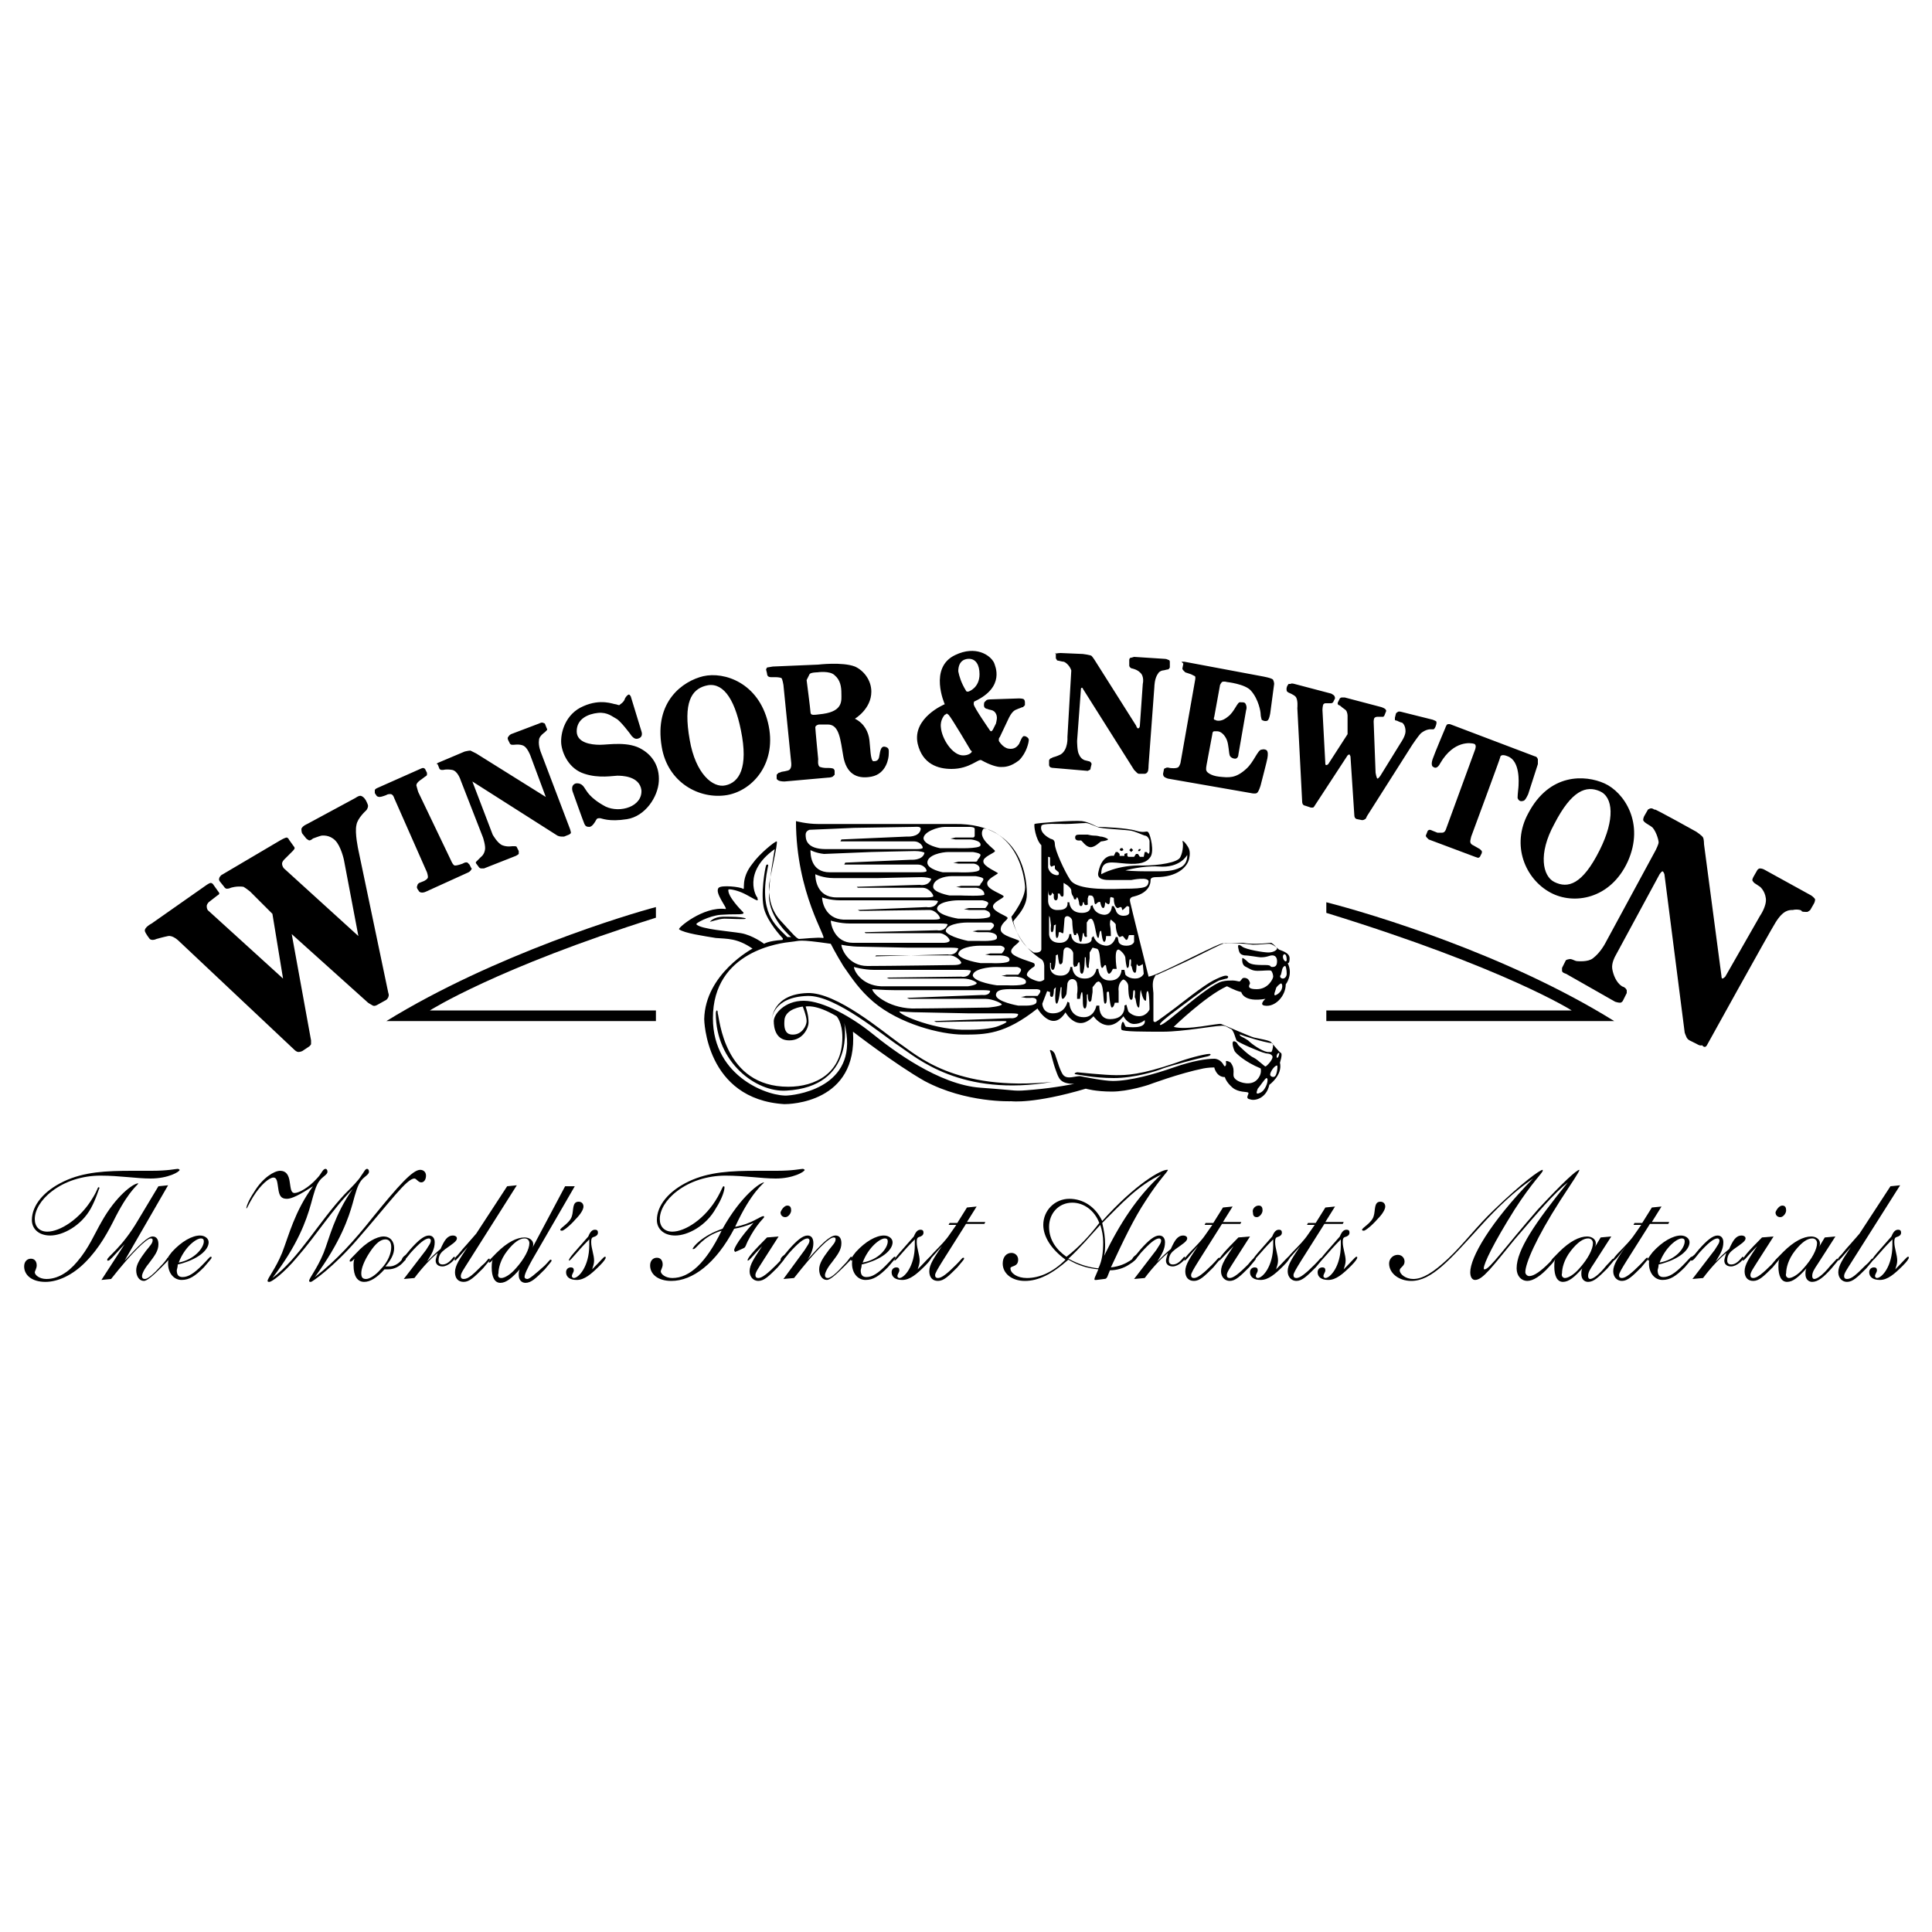 <?xml version="1.0" encoding="UTF-8"?> <!-- Generator: Adobe Illustrator 22.0.0, SVG Export Plug-In . SVG Version: 6.00 Build 0) --> <svg xmlns="http://www.w3.org/2000/svg" xmlns:xlink="http://www.w3.org/1999/xlink" id="Capa_1" x="0px" y="0px" viewBox="0 0 200 200" style="enable-background:new 0 0 200 200;" xml:space="preserve"> <g> <g> <g> <path d="M176.7,108.2c0,0,6.3-11.4,7.1-12.7c0.8-1.3,1.4-1.3,1.8-1.3c0.4-0.1,0.9,0,0.9,0.1c0,0.1,0.3,0.1,0.6,0.1 c0.2-0.1,0.3-0.2,0.3-0.2l0.4-0.7c0,0,0.1-0.2,0.1-0.4c-0.1-0.2-0.4-0.4-0.4-0.4l-4.9-2.7c0,0-0.2-0.1-0.4-0.1s-0.3,0.2-0.3,0.2 l-0.4,0.7c0,0-0.1,0.2-0.1,0.3c0,0.1,0.2,0.3,0.2,0.3l0.6,0.4c0,0,0.5,0.4,0.6,1.2c0.1,0.8-0.6,1.8-0.6,1.8l-3.6,6.3 c0,0-0.2,0.2-0.3,0.2c-0.1,0-0.1-0.3-0.1-0.3l-1.8-13.6c0,0,0-0.5-0.1-0.7c-0.1-0.2-0.7-0.6-0.7-0.6s-4.3-2.4-4.3-2.3 c0,0.1-0.2-0.2-0.5-0.1l-0.2,0.1l-0.4,0.7c0,0-0.1,0.2-0.1,0.4c0.1,0.3,0.7,0.5,1,0.8c0.4,0.5,0.6,1.3,0.6,1.5 c0,0.2-0.3,0.8-0.3,0.8l-5.2,9.6c0,0-0.5,1-1.3,1.6c-0.5,0.4-1.5,0.3-1.6,0.3c-0.3,0-0.6-0.3-0.9-0.2c-0.1,0-0.3,0.1-0.3,0.1 l-0.4,0.8c0,0,0,0.1,0,0.3s0.4,0.3,0.4,0.3l5.1,2.9c0,0,0.3,0.1,0.5,0.1c0.2,0,0.3-0.2,0.3-0.2l0.4-0.8c0,0,0-0.1,0-0.3 c-0.1-0.2-0.2-0.3-0.5-0.4c-0.6-0.4-0.9-1.2-1-1.8c-0.1-0.6,0.3-1.3,0.3-1.3l4.6-8.5c0,0,0.2-0.3,0.3-0.3c0.1,0,0.2,0.3,0.2,0.3 l2.1,16.4c0,0,0.1,0.3,0.2,0.5c0.1,0.2,0.3,0.3,0.3,0.3l0.8,0.4c0,0,0.3,0.2,0.5,0.1C176.5,108.6,176.7,108.2,176.7,108.2 M149.6,75.4c0,0-1.1,2.6-1.3,3.2c-0.2,0.6,0,0.8,0.1,0.8c0.1,0.1,0.4,0.2,0.7-0.4c1.4-2.4,3.2-2.1,3.5-2 c0.3,0.1,0.1,0.6,0.1,0.6l-3,8.2c0,0-0.1,0.4-0.4,0.4c-0.2,0-0.5,0-0.5,0l-0.5-0.2c0,0-0.2-0.1-0.3-0.1c-0.1,0-0.2,0.1-0.2,0.1 l-0.2,0.5c0,0,0,0.1,0.1,0.2c0.1,0.1,0.2,0.2,0.2,0.2s4.8,1.8,4.8,1.8c0,0,0.3,0.1,0.3,0.1c0.1,0,0.2-0.1,0.2-0.1l0.2-0.4 c0,0,0-0.1,0-0.2c-0.1-0.1-0.2-0.2-0.2-0.2l-0.7-0.4c0,0-0.3-0.1-0.3-0.4c0-0.1,0.1-0.5,0.1-0.5s3-8.1,3-8.2 c0-0.1,0.1-0.4,0.8-0.1c1.3,0.5,1.1,2.8,1.1,3c0,0.2-0.1,0.9-0.1,1.3c0.1,0.3,0.3,0.4,0.6,0.3c0.2,0,0.5-0.7,0.5-0.7l1-3.1 c0,0,0-0.4,0-0.5c-0.1-0.3-0.3-0.3-0.3-0.3l-8.7-3.3c0,0-0.2-0.1-0.4,0C149.7,75.1,149.6,75.4,149.6,75.4z M165.6,81.9 c1.4,0.6,1.6,2.9,0,6.1c-1.8,3.6-3.3,4-4.7,3.3c-1.2-0.6-1.7-2.9,0-6C162.7,81.8,164.2,81.3,165.6,81.9z M158.2,84.2 c-1.8,3.3-0.3,6.8,2.3,8.2c2.4,1.3,6.2,0.7,8-3.2c1.8-4-0.4-7.2-2.4-8.1C164.1,80.2,160.4,80,158.2,84.2z M133.4,70.8 c0,0-0.3,0.3-0.2,0.7c0,0.1,0.2,0.2,0.2,0.2s0.5,0.2,0.7,0.4c0.3,0.3,0.2,1.2,0.2,1.2l0.5,9.7c0,0,0,0.2,0.1,0.3 c0.1,0.1,0.2,0.1,0.2,0.1l0.6,0.2c0,0,0.1,0,0.2,0c0.1,0,0.2-0.2,0.2-0.2l3.4-5.2c0,0,0.1-0.1,0.2-0.1c0,0,0.1,0.2,0.1,0.2 l0.4,6.1c0,0,0,0.2,0.1,0.3c0.1,0.1,0.2,0.1,0.2,0.1l0.5,0.1c0,0,0.2,0,0.3-0.1c0.1,0,0.2-0.3,0.2-0.3l4.7-7.4 c0,0,0.6-0.9,0.9-1.2c0.5-0.4,0.9-0.4,0.9-0.4s0.3,0,0.4,0c0.2-0.1,0.3-0.6,0.3-0.6s0-0.1,0-0.2c-0.1-0.1-0.4-0.2-0.4-0.2 l-3.2-0.8c0,0-0.3-0.1-0.4,0c-0.2,0.1-0.2,0.2-0.2,0.2l-0.1,0.4c0,0,0,0.1,0,0.2c0,0.1,0.2,0.1,0.2,0.1s0.4,0.2,0.5,0.2 c0.1,0,0.4,0.3,0.4,0.9c0,0.5-0.5,1.2-0.5,1.2l-2.1,3.4c0,0-0.2,0.3-0.3,0.3c-0.1,0-0.2-0.6-0.2-0.6l-0.2-5.3c0,0,0-0.3,0.1-0.4 c0.1-0.1,0.3-0.1,0.3-0.1l0.4,0c0,0,0.2,0,0.2,0c0.1-0.1,0.1-0.1,0.1-0.1l0.2-0.5c0,0,0-0.1-0.1-0.2c-0.1-0.1-0.4-0.2-0.4-0.2 l-3.8-1c0,0-0.2,0-0.3,0c-0.1,0-0.2,0.1-0.2,0.1l-0.2,0.4c0,0-0.1,0.2,0.1,0.3c0.1,0,0.3,0.2,0.3,0.2s0,0,0.4,0.3 c0.2,0.2,0.2,0.6,0.2,0.6l0,1.9l-2,3.1c0,0-0.1,0.1-0.2,0.1c-0.1,0-0.1-0.1-0.1-0.1l-0.3-5.6c0,0,0-0.4,0.1-0.6 c0.1-0.1,0.2-0.1,0.2-0.1l0.3,0c0,0,0.2,0,0.3,0c0.1,0,0.2-0.1,0.2-0.1l0.2-0.4c0,0,0-0.2-0.1-0.3c-0.1-0.1-0.3-0.2-0.3-0.2 l-3.8-1c0,0-0.3-0.1-0.4,0C133.4,70.8,133.4,70.8,133.4,70.8z M100.6,77.8c0,0.1-0.3,0.4-0.9,0.4c-1.1,0-2.2-1.7-2.3-2.9 c-0.1-0.8,0.4-1.3,0.4-1.3s0.2-0.1,0.2-0.1s-0.2-0.2,0.2,0.1c0.3,0.3,2.3,3.7,2.3,3.7S100.6,77.7,100.6,77.8z M100.3,68.2 c0.7,0,1.1,0.6,1.1,1.6c0,1.4-1.1,1.8-1.2,1.8c-0.2,0-0.2-0.1-0.2-0.1c-0.5-0.8-0.7-1.5-0.8-2C99.2,68.3,100,68.2,100.3,68.2z M101.9,72.7c0,0-0.1,0.3,0,0.5c0.1,0.2,0.4,0.2,0.4,0.2s-0.2,0,0.3,0.1c0.5,0.1,0.6,0.6,0.6,0.8c0,0.2-0.1,0.6-0.1,0.6l-0.3,0.6 c0,0-0.1,0.2-0.2,0.2c-0.1,0-0.2-0.2-0.2-0.2s-1.6-2.3-1.6-2.6c0-0.1,0-0.3,0.1-0.3c3.2-1.5,2.1-3.7,2-4c-0.4-0.8-1.9-1.8-4-0.8 c-2.8,1.3-1.1,5.1-1.1,5.1S94.4,74.3,95,77c0.5,2.1,2.1,2.6,3.5,2.6c1.9,0,2.8-1.1,3.1-0.9c0.9,0.5,1.6,0.7,2,0.7 c0.4,0,1,0,1.9-0.7c0.8-0.8,1-1.9,1-2.1c0-0.2-0.2-0.3-0.2-0.3s-0.1-0.1-0.3-0.1c-0.2,0-0.4,0.6-0.5,0.8 c-0.2,0.3-0.5,0.6-1.1,0.5s-1-0.8-1-0.8s0-0.1,0-0.2c0-0.1,0.1-0.2,0.1-0.2l0.9-1.9c0,0,0.3-0.7,0.7-0.9c0.2-0.1,0.5-0.2,0.5-0.2 s0.2-0.1,0.3-0.1c0.1-0.1,0.2-0.2,0.2-0.2v-0.3c0,0,0-0.2-0.1-0.3c-0.1-0.1-0.5-0.1-0.5-0.1l-3,0.1c0,0-0.3,0-0.4,0.1L101.9,72.7 z M122.5,68.7l-0.1,0.5c0,0,0,0.1,0.1,0.2c0.1,0.1,0.2,0.2,0.2,0.2l0.6,0.2c0,0,0.2,0.1,0.4,0.2c0.1,0.1,0,0.5,0,0.5l-1.5,8.5 c0,0-0.1,0.3-0.2,0.4c-0.2,0.2-0.9,0.1-0.9,0.1s-0.3-0.1-0.4,0c-0.1,0-0.2,0.1-0.2,0.1l-0.1,0.5c0,0,0,0.2,0.1,0.3 c0.1,0.1,0.4,0.2,0.4,0.2s8.6,1.5,8.6,1.5c0,0,0.4,0.1,0.6,0c0.2-0.1,0.4-0.8,0.4-0.8s0.7-2.7,0.7-2.8c0,0,0.1-0.5,0-0.7 c0-0.1-0.2-0.3-0.6-0.2c-0.4,0-0.8,1.3-1.6,2c-1.1,1-1.8,0.9-2.8,0.8c-0.9-0.1-1.3-0.5-1.3-0.6c-0.1-0.1,0-0.6,0-0.6l0.6-3.2 c0,0,0-0.3,0.2-0.3c0.1,0,0.1,0,0.3,0c0.4,0,0.8,0.4,1,0.9c0.2,0.5,0.2,1.3,0.3,1.6c0.1,0.3,0.6,0.4,0.7,0.3 c0.2-0.1,0.2-0.4,0.2-0.4l0.8-4.6c0,0,0.1-0.2,0-0.5c-0.1-0.3-0.2-0.3-0.6-0.3c-0.3-0.1-0.6,1-1.3,1.5c-0.6,0.5-1,0.4-1.1,0.4 s-0.2-0.1-0.3-0.1c-0.1-0.1,0-0.3,0-0.3l0.6-3.3c0,0,0.1-0.2,0.2-0.3c0.2-0.1,0.5,0,0.5,0s1.9,0.2,2.5,0.9c0.8,0.9,1,2.2,1,2.4 c0,0.3,0.1,0.5,0.1,0.6c0.1,0.1,0.4,0.2,0.6,0.1c0.2-0.1,0.3-0.8,0.3-0.8l0.4-3c0,0,0-0.2-0.1-0.4c0-0.2-1.2-0.4-1.2-0.4l-8-1.5 c0,0-0.2,0-0.3,0L122.5,68.7z M109.3,67.6l0,0.5c0,0,0,0.1,0.1,0.2c0,0.1,0.2,0.1,0.2,0.1s0.4,0.1,0.5,0.1c0.1,0,0.6,0.3,0.8,0.9 l-0.4,6.9c0,0,0.1,1.3-0.7,1.8c-0.4,0.2-0.8,0.3-0.8,0.3s-0.2,0.1-0.2,0.1c-0.1,0-0.2,0.2-0.2,0.2v0.5c0,0,0,0.1,0.1,0.2 c0.1,0.1,0.4,0.1,0.4,0.1l3.5,0.3c0,0,0.2-0.1,0.2-0.1c0.1,0,0.1-0.2,0.1-0.2l0.1-0.4c0,0,0-0.1-0.1-0.2 c-0.1-0.1-0.2-0.1-0.2-0.1l-0.4-0.1c0,0-0.4-0.1-0.6-0.6c-0.2-0.3-0.2-1.4-0.2-1.4l0.4-5.4c0,0,0-0.1,0.1-0.1 c0.1,0,0.1,0.1,0.1,0.1l5.3,8.4c0,0,0.2,0.2,0.3,0.3c0.1,0.1,0.2,0.1,0.2,0.1h0.6c0,0,0.2,0,0.3-0.2c0.1-0.1,0.1-0.7,0.1-0.7 l0.6-8.1c0,0,0-0.9,0.4-1.4c0.1-0.2,0.4-0.3,0.5-0.3c0.1,0,0.4-0.1,0.5-0.1c0.1,0,0.2-0.2,0.2-0.2l0-0.6c0,0,0-0.2-0.2-0.2 c-0.1-0.1-0.4-0.1-0.4-0.1l-3.1-0.2c0,0-0.3,0.1-0.4,0.1c-0.1,0.1-0.1,0.2-0.1,0.2v0.6c0,0,0,0.1,0.1,0.2 c0.1,0.1,0.2,0.1,0.2,0.1s0.5,0.1,0.8,0.4c0.5,0.4,0.3,1.2,0.3,1.2l-0.3,4.3c0,0,0,0.3-0.2,0.3c-0.1,0-0.2-0.3-0.2-0.3l-4.3-6.8 c0,0-0.2-0.3-0.3-0.4c-0.1-0.1-0.9-0.2-0.9-0.2l-2.3-0.1c0,0-0.4,0-0.6,0.1L109.3,67.6z M83.8,69.8c0.1-0.2,0.8-0.2,0.8-0.2 s1.3-0.2,1.8,0.3c0.6,0.5,0.7,1.2,0.7,1.9c0,0.7,0.2,1.8-1.9,2.1c-0.8,0.1-0.8,0.1-1,0.1c-0.2,0-0.3-0.1-0.3-0.3 c0-0.2-0.4-3.3-0.4-3.3S83.7,70,83.8,69.8z M79.3,69.3l0.1,0.4c0,0,0,0.2,0.1,0.3c0.1,0.1,0.3,0.1,0.3,0.1h0.5c0,0,0.4,0,0.6,0.1 c0.1,0.1,0.2,0.7,0.2,0.7l0.8,8c0,0,0.1,0.6-0.2,0.8c-0.1,0.1-0.8,0.2-0.8,0.2s-0.2,0.1-0.3,0.1c-0.1,0.1-0.2,0.2-0.2,0.2l0,0.4 c0,0,0,0.1,0.2,0.2c0.2,0.1,0.6,0.1,0.6,0.1l4.5-0.4c0,0,0.3,0,0.5-0.1c0.1-0.1,0.2-0.2,0.2-0.2l0-0.4c0,0,0-0.1-0.1-0.2 c-0.1-0.1-0.5-0.1-0.5-0.1h-0.3c0,0-0.3,0-0.6-0.1c-0.3-0.1-0.2-0.8-0.2-0.8s-0.3-3.1-0.3-3.3c0-0.2,0.3-0.3,0.4-0.3 c0.1,0,0,0,0.9,0c1.2,0,1.3,1.6,1.6,3.3c0.3,1.7,1.3,2.4,2.9,2.1c1.6-0.3,1.8-2,1.8-2.3c0-0.4,0.1-0.7-0.4-0.8 c-0.5-0.1-0.5,0.7-0.6,1.1c-0.1,0.4-0.4,0.4-0.6,0.4c-0.3-0.1-0.3-1.4-0.4-2.2c-0.1-0.8-0.5-1.7-1.5-2.2c0,0,1.7-1,1.7-2.8 c0-1.2-0.8-2.2-1.7-2.6c-1.3-0.5-3.8-0.2-3.8-0.2L80,69c0,0-0.6,0.1-0.6,0.1L79.3,69.3z M73,71c1.7-0.5,3,1.1,3.7,4.6 c0.8,3.9-0.2,5.4-1.6,5.7c-1.3,0.3-3.1-1.2-3.7-4.7C70.7,72.7,71.6,71.4,73,71z M68.5,77.3c0.6,3.7,3.9,5.5,6.8,5 c2.7-0.5,5.2-3.4,4.2-7.5c-1-4.1-4.5-5.3-6.7-4.8C70.7,70.5,67.7,72.6,68.5,77.3z M60.5,85.3c0.1,0.2,0.2,0.3,0.5,0.3 c0.3,0,0.6-0.5,0.7-0.7c0.1-0.2,0.2-0.2,0.4-0.2c0.2,0,0.9,0.4,2.8,0.1c1.9-0.3,3.2-2.3,3.3-3.9c0.1-1.6-0.7-2.7-1.7-3.3 c-1.4-0.9-3.5-0.5-4.4-0.5c-0.9,0-2.4-0.2-2.4-1.4c0-1.3,1.2-1.8,2.2-1.9c1-0.1,1.5,0.4,1.9,0.6c0.4,0.2,1.4,1.5,1.6,1.8 c0.2,0.2,0.4,0.4,0.8,0.2c0.4-0.2,0.2-0.7,0.2-0.7l-1.1-3.6c0,0-0.1-0.2-0.2-0.2c-0.1,0-0.3,0.2-0.4,0.4 c-0.1,0.4-0.5,0.6-0.6,0.7c-0.1,0-0.3-0.1-0.4-0.1c-0.2,0-1.5-0.6-3.3,0.2c-1.9,0.8-2.4,2.8-2.3,3.9c0.1,1,0.8,2.6,2.4,3.1 c1.5,0.5,3,0.2,3.4,0.2c0.4,0,2.3,0,2.5,1.5c0.1,1.7-2.2,2.4-3.7,1.7c-1.7-0.9-2-1.7-2.1-1.8c-0.1-0.1-0.3-0.7-1-0.6 c-0.6,0.2-0.3,0.9-0.3,0.9S60.4,85.1,60.5,85.3z M45.3,79.1l0.2,0.5c0,0,0.1,0.1,0.2,0.1c0.1,0,0.2,0,0.2,0s0.3-0.1,0.9,0 c0.6,0.1,0.9,1.1,0.9,1.1l2.3,5.9c0,0,0.3,0.9,0.2,1.3c-0.1,0.5-0.4,0.7-0.4,0.7l-0.3,0.3c0,0-0.1,0.1-0.2,0.2 c-0.1,0.1,0,0.2,0,0.2l0.3,0.4c0,0,0.1,0.1,0.2,0.1c0.1,0,0.3,0,0.3,0l3.3-1.3c0,0,0.2-0.1,0.3-0.2c0-0.1,0-0.3,0-0.3l-0.2-0.4 c0,0,0-0.1-0.2-0.1c-0.1,0-0.3,0-0.3,0s-0.5,0.1-1-0.1S51,86.4,51,86.4l-2.1-5.5l8.8,5.6c0,0,0.2,0.1,0.4,0.1c0.1,0,0.3,0,0.3,0 l0.5-0.2c0,0,0.2-0.1,0.2-0.2c0-0.1-0.1-0.4-0.1-0.4l-3-7.9c0,0-0.3-0.7-0.2-1.3c0-0.4,0.6-0.8,0.6-0.8s0.1-0.1,0.2-0.2 c0.1-0.1,0-0.2,0-0.2l-0.2-0.5c0,0-0.2-0.1-0.3-0.1c-0.1,0-0.3,0.1-0.3,0.1l-2.9,1.1c0,0-0.2,0.1-0.3,0.3c-0.1,0.1,0,0.3,0,0.3 l0.2,0.4c0,0,0.1,0.1,0.2,0.1s0.2,0,0.2,0s0.6-0.1,1,0.1c0.4,0.2,0.7,1,0.7,1l1.6,4.3l-7.2-4.5c0,0-0.4-0.2-0.6-0.3 c-0.2,0-0.6,0.1-0.6,0.1l-2.6,1.1c0,0-0.3,0.1-0.3,0.2V79.1z M38.8,82.1l0.2,0.3c0,0,0.1,0.1,0.3,0.1c0.2,0,0.7-0.2,0.7-0.2 s0.1-0.1,0.4-0.1c0.3,0,0.4,0.4,0.4,0.4l3.4,7.7c0,0,0.1,0.3,0.1,0.5c0,0.2-0.4,0.4-0.4,0.4l-0.5,0.2c0,0-0.2,0.1-0.2,0.3 c-0.1,0.1,0,0.3,0,0.3l0.2,0.3c0,0,0.1,0.1,0.3,0.1c0.2,0,0.4-0.1,0.4-0.1l4.4-2c0,0,0.2-0.1,0.3-0.3s0-0.1,0-0.1l-0.2-0.4 c0,0-0.1-0.1-0.2-0.2c-0.2-0.1-0.5,0.1-0.5,0.1l-0.3,0.1c0,0-0.3,0.1-0.5,0.1c-0.2,0-0.4-0.5-0.4-0.5S43.3,82,43.3,82 c0,0-0.1-0.3-0.2-0.7c0-0.3,0.5-0.6,0.5-0.6l0.4-0.3c0,0,0.2-0.1,0.2-0.2c0-0.1,0-0.2,0-0.2l-0.2-0.4c0,0-0.1-0.1-0.2-0.1 c-0.1,0-0.3,0.1-0.3,0.1L39,81.6c0,0-0.2,0.1-0.2,0.2L38.8,82.1z M15,96.4c-0.1-0.4,0.7-0.8,0.7-0.8l5.7-4c0,0,0.3-0.2,0.4-0.2 c0.2,0,0.3,0.2,0.3,0.2l0.5,0.7c0,0,0.1,0.1,0.1,0.2c0,0.1-0.2,0.2-0.2,0.2l-0.9,0.7c0,0-0.2,0.2-0.2,0.4c0,0.4,0.2,0.5,0.2,0.5 l7.7,7l-1.1-6.7l-2.3-2.3c0,0-0.5-0.4-0.7-0.5c-0.7-0.1-1.3,0.1-1.3,0.1s-0.2,0.1-0.4,0.1c-0.2,0-0.3-0.2-0.3-0.2l-0.4-0.5 c0,0-0.2-0.2-0.1-0.4c0-0.1,0.2-0.3,0.2-0.3L29,87c0,0,0.5-0.3,0.7-0.3c0.2,0.1,0.2,0.2,0.2,0.2l0.5,0.7c0,0,0.1,0.1,0.1,0.2 c0,0.1-0.2,0.3-0.2,0.3l-0.9,0.9c0,0-0.2,0.2-0.2,0.4c0,0.3,0.2,0.5,0.2,0.5l7.7,7L35.6,89c0,0-0.3-1.4-0.9-2 c-0.6-0.6-1.3-0.5-1.4-0.5c-0.1,0-0.9,0.3-0.9,0.3S32.2,87,32,87c-0.2-0.1-0.3-0.2-0.3-0.2l-0.4-0.5c0,0-0.1-0.1-0.1-0.5 c0.1-0.3,0.6-0.5,0.6-0.5l5-2.7c0,0,0.4-0.3,0.6-0.2c0.3,0.1,0.5,0.5,0.5,0.5s0.2,0.4,0.2,0.5c0,0.3-0.2,0.5-0.2,0.5 s-0.9,0.8-1,1.5c-0.2,0.8,0.2,2.6,0.2,2.6l3.1,14.8c0,0,0.1,0.2,0,0.4c0,0.1-0.2,0.3-0.2,0.3l-0.9,0.5c0,0-0.3,0.2-0.5,0.1 c-0.2-0.1-0.5-0.3-0.5-0.3l-7.9-7.1l2,11c0,0,0,0.2,0,0.4c-0.1,0.2-0.3,0.3-0.3,0.3l-0.6,0.4c0,0-0.2,0.1-0.4,0.1 c-0.2,0-0.4-0.2-0.4-0.2L18.5,97.4c0,0-0.6-0.6-1.1-0.5c-0.5,0.1-1.2,0.3-1.2,0.3s-0.2,0.1-0.4,0.1c-0.2,0-0.3-0.1-0.3-0.1 S15.1,96.7,15,96.4z"></path> <path d="M67.9,105.7H40c11.2-6.9,25.2-11.1,27.9-11.8V95c-16.5,5.2-23.4,9.6-23.4,9.6h23.4V105.7"></path> <path d="M137.3,105.7h29.8C156,98.8,142,94.6,137.3,93.4v1.1c18.5,5.7,25.4,10.1,25.4,10.1h-25.4V105.7"></path> <path d="M81,97.3c0,0,0.1-0.1,0-0.2c-0.1-0.1-1.5-1.6-1.9-3c-0.4-1.5,0.1-4.2,0.2-4.5c0.1-0.2,0.3-0.1,0.2,0.1 c-1,4.8,0.7,6,2,7.3c0,0,0,0,0.4,0c0,0-2.3-1.9-2.3-4.3c0-1.5,0.6-4.8,0.6-4.8c-3.4,2.4-1.9,5-1.8,5c0,0.1,0.1,0.3,0,0.3 c-0.2,0-0.9-0.5-1.6-0.8c-0.7-0.3-1.4-0.4-1.4-0.3c-0.1,0.7,1.4,2.2,1.5,2.3c0.1,0.1,0.1,0.1,0,0.2c-0.5,0.1-0.9,0-2.3,0.1 c-1.2,0.1-2.7,0.9-2.5,1c0.5,0.5,3.4,0.7,4.6,0.9c1.2,0.2,2.4,1.1,2.4,1.1S79.5,97.4,81,97.3 M108.4,102.6l-0.5,1.3 c0,0,0,1,1.1,1c1.3,0,1.5-1.2,1.5-1.2l0.2,0.1c0,0,0,1.5,1.5,1.5c1.1,0,1.3-1.2,1.3-1.2h0.3c0,0-0.1,1.4,1.1,1.4 c1.7,0,1.5-1.4,1.5-1.4l0.2-0.1l0.2,0.7c0,0,0.4,0.5,1.1,0.5c0.8,0,1.1-0.7,1.1-0.7s0-1.9-0.2-1.9c-0.2,0-0.1,1-0.2,1 c-0.3,0-0.5-1.1-0.5-1.1c-0.1,0-0.1,1.8-0.2,1.8c-0.3,0-0.3-1-0.4-1c-0.1,0,0.1-0.8-0.1-0.8c-0.2,0,0,1-0.3,1 c-0.3,0-0.3-1.2-0.3-1.4c0-0.4-0.4-0.7-0.5-0.7c-0.1,0-0.6,0.4-0.5,1.2c0,0.6,0,1.2,0,1.2l-0.4,0c0,0-0.1,0.5-0.3,0.5 c-0.2,0-0.3-1.6-0.3-1.6s-0.1-0.1-0.2,0c-0.1,0,0.1,1.2-0.2,1.2c-0.3,0,0-2.2-0.7-2.3l-0.2,0.1l-0.4,0.5l0,0.5l-0.1,0.7 c0,0,0,0.3-0.2,0.3c-0.2,0-0.2-0.8-0.2-0.8l-0.1,0.1c0,0,0.1,1.4-0.2,1.4c-0.2,0-0.2-0.6-0.2-0.6s0-1.1-0.1-1.1 c-0.1,0-0.2,0.7-0.2,0.7h-0.3l0-0.5c0,0,0.1-0.5,0-1c0-0.6-0.8-0.8-1-0.1c0,0.1-0.1,1.1-0.1,1.1s-0.2,0.5-0.4,0.5 c-0.2,0-0.1-1.2-0.1-1.2l-0.1,0c0,0-0.2,1.7-0.4,1.7c-0.3,0-0.1-1.7-0.1-1.7l-0.2,0.2c0,0,0,0.8-0.2,0.8c-0.2,0-0.2-0.2-0.2-0.2 l0-0.3L108.4,102.6z M108.7,98.4l0,1.6c0,0-0.1,1,1.1,1c1,0,1-0.9,1-0.9l0.2,0c0,0,0,1.2,1.3,1.2c1.1,0,1.2-1,1.2-1l0.2,0 c0,0,0,1.2,1.2,1.2c1.2,0,1.2-1.1,1.2-1.1l0.3,0l0.1,0.5c0,0,0.3,0.4,1,0.4c0.7,0,0.9-0.5,0.9-0.5l-0.1-1c0,0-0.3,0.2-0.4,0.2 c-0.1,0-0.2-0.2-0.2-0.2c-0.1,0,0,0.9-0.2,0.9c-0.3,0-0.3-0.7-0.4-0.7c-0.1,0,0.1-0.7-0.1-0.7c-0.2,0,0,0.9-0.3,0.9 c-0.1,0-0.2-0.9-0.2-1c0-0.4-0.6-0.9-0.7-0.9c-0.1,0-0.3,0-0.3,0.8c0,0.6,0.1,1.2,0.1,1.2l-0.4,0c0,0-0.2,0.5-0.4,0.5 c-0.2,0-0.3-0.8-0.3-0.8s0-0.1-0.1-0.1c-0.1,0-0.2,0.3-0.3,0.3c-0.3,0-0.1-2-0.6-2l-0.4-0.1l-0.3,0.5l0,0.6l-0.1,0.8 c0,0,0.1,0.2-0.1,0.2c-0.2,0-0.2-1.1-0.2-1.1h-0.1c0,0,0,1.7-0.3,1.7c-0.2,0-0.2-0.4-0.2-0.4s0-0.8-0.1-0.8 c-0.1,0-0.2,0.4-0.2,0.4l-0.3,0.1l-0.1-0.3c0,0,0-0.7,0-1.1s-0.8-1-1-0.3c0,0.1-0.1,1.2-0.1,1.2s-0.1,0.3-0.3,0.2 c-0.1,0-0.2-1-0.2-1l-0.2,0.1c0,0,0,1.5-0.3,1.5c-0.3,0-0.2-0.7-0.2-0.7l-0.2-0.1c0,0,0,0.2-0.2,0.2c-0.2,0-0.1-0.5-0.1-0.5 l0-0.7L108.7,98.4z M108.6,94.8v1.8c0,0-0.1,1,1.1,1c1,0,1-0.9,1-0.9l0.2,0c0,0-0.1,1,1.2,1c1.1,0,0.9-0.6,0.9-0.6l0.2-0.2 c0,0,0.2,0.9,1.3,1c0.8,0,1-0.9,1-0.9l0.2,0l0.1,0.5c0,0,0.1,0.4,0.8,0.4c0.7,0,0.8-0.4,0.8-0.4v-0.7c0,0-0.3,0-0.5,0 c-0.1,0-0.1,0.5-0.3,0.5c-0.1,0-0.3-0.4-0.4-0.4c-0.1,0-0.2,0.1-0.3,0.1c-0.1,0-0.4-0.5-0.4-1.3c0-0.1-0.5-0.5-0.5-0.5 s-0.1,0-0.1,0.5c0.1,0.5,0.1,1.2,0.1,1.2l-0.5,0c0,0,0,0.6-0.2,0.6s-0.3-1.1-0.3-1.1s0-0.1-0.1,0c-0.1,0-0.1,0.6-0.2,0.7 c-0.3,0-0.3-2-0.8-2l-0.2,0.1l-0.2,0.3l0,0.8v0.5c0,0,0.1,0.2-0.1,0.2c-0.2,0-0.2-0.4-0.2-0.4h-0.1c0,0-0.1,0.9-0.2,0.9 c-0.2,0-0.2-0.4-0.2-0.4s-0.1-0.5-0.2-0.5c-0.1,0-0.1,0.2-0.1,0.2l-0.2,0l-0.1-0.3c0,0-0.1-0.7-0.1-1.1c0-0.5-0.7-0.8-0.8-0.3 c0,0.1-0.1,1.2-0.1,1.2s0,0.4-0.1,0.3c-0.1,0-0.2-0.1-0.2-0.1l-0.2,0c0,0,0,0.6-0.2,0.6s-0.1-1.4-0.1-1.4l-0.2,0.1 c0,0,0,0.7-0.2,0.7s-0.1-0.7-0.1-0.7l-0.1-0.8L108.6,94.8z M108.5,91l0,2.3c0,0,0,1,1.1,0.9c1.1,0,0.9-0.8,0.9-0.8l0.2,0 c0,0,0,1.1,1.3,1.1c1,0,0.9-0.7,0.9-0.7l0.2-0.1c0,0,0.1,0.9,1.2,1c0.8,0,0.8-0.9,0.8-0.9l0.2,0l0.2,0.4c0,0,0.1,0.6,0.8,0.6 s0.6-0.4,0.6-0.4l0-0.5c0,0-0.1-0.1-0.2-0.1c-0.1,0-0.4,0.4-0.5,0.4c-0.1,0,0-0.3-0.2-0.3c-0.1,0-0.2,0.1-0.3,0.1 c-0.1,0-0.4-0.2-0.4-1c0-0.1-0.2-0.1-0.2-0.1s-0.2-0.2-0.2,0.3c0,0.5-0.2,0.4-0.2,0.4l-0.3-0.2c0,0,0,0.6-0.2,0.6 s-0.3-0.6-0.3-0.6s-0.1-0.1-0.2,0c-0.1,0-0.2,0.2-0.3,0.2c-0.2,0,0-0.9-0.5-0.9h-0.2l-0.1,0.3l0,0.3l0,0.2c0,0,0.1,0.2-0.2,0.2 c-0.2,0-0.2-0.3-0.2-0.3l-0.1,0c0,0,0,0.4-0.2,0.4c-0.2,0-0.2-0.4-0.2-0.4s-0.1-0.5-0.2-0.5c-0.1,0-0.1,0.2-0.1,0.2l-0.2,0 l-0.1-0.3c0,0-0.2-0.2-0.2-0.6s-0.8-0.8-0.8-0.8v1.2c0,0,0,0.3-0.2,0.2c-0.1,0-0.2-0.3-0.2-0.3l-0.2,0c0,0,0.1,0.7-0.2,0.7 c-0.3,0-0.2-0.6-0.2-0.6l-0.2-0.2c0,0,0,0.3-0.2,0.3c-0.2,0-0.2-0.6-0.2-0.6l-0.1-1.3L108.5,91z M108.5,88.7v1.1 c0,0,0.1,0.7,0.9,0.8c0.3,0,0.2-0.2,0.2-0.3c-0.1-0.1-0.4-0.3-0.4-0.4c0-0.1,0-0.3,0-0.3s-0.2,0-0.3,0.1 c-0.1,0.1-0.2-0.2-0.2-0.2l0-0.7C108.7,88.7,108.5,88.7,108.5,88.7z M112.8,87.3l0.2,0l0.1-0.1v-0.1h-0.2L112.8,87.3z M111.9,87 c0.1,0,0.5,0.7,1,0.7s1-0.6,1.1-0.6c0.1,0,0.7-0.1,0.7-0.2c0-0.1-0.5-0.3-0.8-0.3c-0.3-0.1-0.6-0.1-0.7-0.1 c-0.2,0-0.6-0.1-0.6-0.1s-0.6,0-0.9,0c-0.3,0-0.4,0.1-0.4,0.3C111.3,87.1,111.8,87,111.9,87z M118.1,87.9l-0.2,0l-0.1,0.2l0.2,0 L118.1,87.9z M115.9,88l0.2,0.1l0.2-0.1l-0.1-0.2l-0.2,0L115.9,88z M116.9,88l0.2,0.2l0.2-0.2l-0.2-0.2L116.9,88z M116.7,88.6 v-0.3l-0.3,0.1l0,0.2L116.7,88.6z M108.7,86.8c0.1,0.1,0.5,0,0.5,0.6c0,0.6,1,2.8,1.6,3.7c0.6,0.9,3,1,5.5,0.9 c2.4,0,2.5-0.2,2.6-0.7c0.1-0.6-1.8-0.2-1.8-0.2s-1.8,0-2.2,0c-0.4,0-1.4,0-1.2-0.8c0.4-2,1.6-1.7,1.6-1.7l0.2-0.4h0.2l0.2,0.2 l0,0.2h0.8l0.1,0.1h0.6l0.2-0.3h0.2l0.2,0.3h0.4l0.1-0.5l0.2,0l0.2,0.2l0.1-0.2c0,0,0-0.8,0-1.1c0-0.2-0.2-0.6-0.5-0.6 c-0.3-0.1-0.9-0.4-1.4-0.5c-0.5-0.1-2.7-0.2-3.1-0.3c-0.4,0-1.2-0.5-1.6-0.5c-0.4,0-1.5,0.1-2.1,0.1c-0.6,0-2.5-0.1-2.5,0.2 C107.6,86.2,108.5,86.7,108.7,86.8z M111.3,111.2c0.1,0,1.9,0.4,4,0.4c2.1,0,4.4-0.7,5.1-1c0.8-0.3,3.9-1.1,4.4-1.2 c0.6-0.1,0.6-0.3,0.4-0.3c-0.5,0-2.4,0.5-3.4,0.9c-3.8,1.3-5.2,1.3-6.3,1.3c-1.1,0-4-0.3-4-0.3S111.1,111.1,111.3,111.2z M73.5,95.4c-0.1,0.1,0.9-0.3,1.5-0.3c0.6,0,2.2,0.1,2.2,0c0-0.1-0.8-0.2-1.6-0.2C74.9,94.9,74.1,94.8,73.5,95.4z M119.5,90.2 c1.1,0,1.9,0,2.7-0.4c0.8-0.4,0.7-1.3,0.7-1.3s-0.7,1.4-3,1.2c-1.6-0.1-3.4,0.4-3.4,0.4C117.2,90.2,118.4,90.2,119.5,90.2z M103,88.1c0,0.2-1.3,0.6-1.2,1.1c0,0.5,1.5,1.1,1.5,1.2c0,0.1-1.2,0.6-1.1,1.1c0,0.6,1.7,1.1,1.7,1.3c0,0.2-1.2,0.6-1.1,1.1 c0.1,0.5,1.4,0.9,1.5,1.1c0.1,0.2-0.8,0.6-0.7,1.3c0.1,0.6,1.7,0.9,1.9,1.1c0.1,0.2-1,0.7-0.8,1.2c0.2,0.5,2.2,1,2.3,1.1 c0.1,0,0.2,0.3,0,0.4c-0.2,0.1-0.7,0.5-0.7,0.8c0,0.3,1,0.7,1.3,0.7c0.3,0,0.5-0.2,0.5-0.2v-1.4c0,0,0-0.5-0.3-0.7 c-2.6-1.6-3.1-4.4-3.1-4.4s1.6-2,1.4-3.3c-0.6-5.1-4.2-6-4.3-5.8C101.1,86.8,103,87.9,103,88.1z M95.4,104.8 c-1.1,0-2.3-0.1-2.3-0.1c0,0.4,3.9,2,7.1,1.9c1.7,0,2.7-0.2,3.2-0.4c0.5-0.2,1.2-0.5,0.5-0.5c-0.7,0-7,0.1-7,0.1l-0.2-0.1 l7.9-0.3c0,0,0.7,0.1,0.8-0.4c0-0.1-0.6-0.1-1-0.1c-0.4,0-4.2,0-4.2,0L95.4,104.8z M92.6,102.5c-1.1,0-2.3-0.1-2.3-0.1 c0,0.4,1.5,1.9,4.1,2c2,0,7.9-0.1,7.9-0.1s1.2-0.1,1.4-0.3c0.1-0.1-0.9-0.6-1.7-0.6c-0.7,0-7.9,0-7.9,0l-0.2-0.1l7.8-0.3 c0,0,0.7,0.1,0.8-0.4c0-0.1-0.6-0.1-1-0.1c-0.4,0-4.2,0-4.2,0L92.6,102.5z M90.5,100.4c-1.1,0-2.1-0.3-2.1-0.3 c0,0.4,0.8,1.9,2.8,2c2,0,9,0,9,0s0.8-0.1,0.9-0.3c0.1-0.1-0.6-0.5-1.4-0.5c-0.7,0-7.7,0-7.7,0l-0.2-0.1l7.7-0.1 c0,0,0.8,0.2,1-0.6c0-0.1-0.6-0.1-1-0.1c-0.4,0-4.2,0-4.2,0L90.5,100.4z M89.1,98c-1.1,0-2-0.2-2-0.2c0,0.4,0.7,2.2,2.7,2.2 c2,0,9-0.1,9-0.1s0.6,0,0.7-0.2c0.1-0.1-0.5-0.8-1.2-0.8c-0.7,0-7.6,0-7.6,0L90.6,99l7.5-0.2c0,0,0.8,0.2,1.1-0.6 c0-0.1-0.7-0.1-1.1-0.1c-0.4,0-4.2,0-4.2,0L89.1,98z M88,95.6c-1.1,0-2-0.3-2-0.3c0,0.4,0.4,2.3,2.3,2.3c2,0,9.4,0,9.4,0 s0.5,0,0.6-0.2c0.1-0.1-0.4-0.8-1.1-0.8c-0.7,0-7.6,0-7.6,0l-0.1-0.1l7.5-0.2c0,0,0.8,0.2,1.1-0.6c0-0.1-0.7-0.1-1.1-0.1 c-0.4,0-4.2,0-4.2,0L88,95.6z M87,93.2c-1.1,0-1.9-0.3-1.9-0.3c0,0.4,0.3,2.2,2.2,2.3c2,0,9.4,0,9.4,0s0.5,0,0.6-0.1 c0.1-0.1-0.4-0.9-1.1-0.9c-0.7,0-7.2,0.1-7.2,0.1l-0.2-0.1l7.1-0.3c0,0,0.9,0.2,1.2-0.6c0-0.1-0.8-0.1-1.2-0.1s-4.2,0-4.2,0 L87,93.2z M86.3,90.9c-1.1,0-1.9-0.4-1.9-0.4c0,0.4,0.1,2.4,2.2,2.4c2,0,9.4,0,9.4,0s0.5,0,0.6-0.1c0.1-0.1-0.4-0.9-1.1-0.9 c-0.7,0-6.7,0-6.7,0l-0.1-0.1l6.5-0.2c0,0,0.9,0.2,1.2-0.6c0-0.1-0.6-0.2-1-0.2c-0.4,0-4.5,0.1-4.5,0.1L86.3,90.9z M85.3,88.4 c-0.9-0.1-1.4-0.4-1.4-0.4c0,0.4,0,2.3,2,2.3c2,0,9.4,0,9.4,0s0.5,0,0.6-0.1c0.1-0.1-0.2-0.7-0.9-0.7c-0.7,0-7.6,0-7.6,0l0.1-0.2 l6.8-0.3c0,0,1.2,0.1,1.4-0.7c0-0.1-0.5-0.2-1-0.2c-0.4,0-4.5,0.1-4.5,0.1L85.3,88.4z M83.8,85.9c0,0-0.4,0.1-0.4,0.5 c0,0.4,0,1.5,2.1,1.5c2,0,9.4,0,9.4,0s0.5,0,0.6-0.1c0.1-0.1-0.2-0.7-0.9-0.7c-0.7,0-7.6,0-7.6,0l0.1-0.2l6.8-0.3 c0,0,1.2,0.1,1.4-0.7c0.1-0.4-0.4-0.3-0.8-0.3c-0.4,0-6.1,0.1-6.1,0.1S84,85.9,83.8,85.9z M103.2,102h1.1c0,0,1.9,0.1,1.9-0.3 c0.1-0.5-1-0.6-1-0.6h-1c0,0-0.6-0.1-0.5-0.1c0.2,0,0.5-0.1,0.5-0.1s0.6,0,0.7,0c0.2,0,0.5,0,0.5,0s0.3-0.3,0.3-0.5 c0-0.2-0.4-0.3-0.4-0.3s-1.5,0-2.2,0c-0.7,0-2.4,0.2-2.4,0.9C100.9,101.7,103.2,102,103.2,102z M105.4,104.1h0.9c0,0,1,0,1-0.4 c0.1-0.5-0.6-0.4-0.6-0.4h-0.5c0,0-0.6-0.1-0.5-0.1c0.2,0,0.5-0.1,0.5-0.1s0.5,0,0.7,0s0.5,0,0.5,0s0.3-0.3,0.3-0.5 c0-0.2-0.4-0.2-0.4-0.2s-1.5,0-2.2,0c-0.7,0-2-0.1-2,0.6C103.1,103.7,105.4,104.1,105.4,104.1z M101.5,99.7h1.1 c0,0,1.9,0.1,1.9-0.3c0.1-0.5-1-0.5-1-0.5h-1c0,0-0.6-0.1-0.5-0.1c0.2,0,0.5-0.1,0.5-0.1s0.6,0,0.7,0c0.2,0,0.5,0,0.5,0 s0.3-0.3,0.3-0.5c0-0.2-0.4-0.3-0.4-0.3s-1.5,0-2.2,0c-0.7,0-2.2,0.2-2.2,0.9C99.5,99.4,101.5,99.7,101.5,99.7z M100.2,97.4h1.1 c0,0,1.9,0.1,1.9-0.3c0.1-0.6-1-0.6-1-0.6h-1c0,0-0.6-0.1-0.5-0.1s0.5-0.1,0.5-0.1s0.6,0,0.7,0c0.2,0,0.6,0,0.6,0 s0.4-0.3,0.4-0.5s-0.3-0.3-0.3-0.3s-1.7,0-2.5,0c-0.7,0-2.2,0.2-2.2,0.9C98.2,97,100.2,97.4,100.2,97.4z M98.3,92.7h1.2 c0,0,2.4,0.1,2.4-0.1c0-0.6-0.8-0.7-0.8-0.7h-1.6c0,0-0.6-0.1-0.5-0.1c0.2,0,0.5-0.1,0.5-0.1s1.6,0,1.8,0c0.2,0,0.2-0.2,0.2-0.2 s0.3-0.3,0.3-0.5c0-0.2-0.8-0.3-0.8-0.3s-1.7,0-2.5,0c-0.7,0-1.9,0.3-1.9,1.1C96.6,92.4,98.3,92.7,98.3,92.7z M99.2,95.1h1.1 c0,0,2.2,0.1,2.2-0.3c0.1-0.5-0.6-0.6-0.6-0.6h-1.6c0,0-0.6-0.1-0.5-0.1s0.5-0.1,0.5-0.1s1,0,1.1,0c0.2,0,0.6,0,0.6,0 s0.3-0.3,0.3-0.5s-0.6-0.3-0.6-0.3s-1.7,0-2.5,0c-0.7,0-2.2,0.2-2.2,0.9C97.2,94.8,99.2,95.1,99.2,95.1z M97.6,90.3h1.6 c0,0,2.2,0.1,2.2-0.3c0.1-0.5-0.6-0.6-0.6-0.6h-1.6c0,0-0.6-0.1-0.5-0.1c0.2,0,0.5-0.1,0.5-0.1s1.6,0,1.8,0s0.2-0.2,0.2-0.2 s0.3-0.3,0.3-0.5c0-0.2-0.8-0.3-0.8-0.3s-1.7,0-2.5,0c-0.7,0-2.2,0.3-2.2,1.1C96,90,97.6,90.3,97.6,90.3z M97.3,87.8h1.6 c0,0,2.6,0.1,2.6-0.3c0.1-0.5-1-0.6-1-0.6h-1.6c0,0-0.6-0.1-0.5-0.1s0.5-0.1,0.5-0.1s1.6,0,1.8,0c0.2,0,0.2-0.2,0.2-0.2 s0-0.5,0-0.7c0-0.2-0.5-0.2-0.5-0.2s-1.9,0-2.6,0s-2.2,0.5-2.2,1.2C95.7,87.5,97.3,87.8,97.3,87.8z M79.9,105.5 c0,0,0.1-2.3,3.7-2.4c2.9-0.1,7.8,4.1,9.5,5.2c1.8,1.2,6.4,5.3,15.8,3.7c-10.1,1-14-2.8-15.8-4c-1.7-1.2-6.5-5.3-9.5-5.2 C80,102.9,79.9,105.5,79.9,105.5z M133.2,99.4c0-0.4-0.1-0.7-0.3-0.6C132.6,99.1,133.1,99.8,133.2,99.4z M132.6,100.9 c-0.2,0.2,0,0.4,0.2,0.4c0.2,0,0.4-0.2,0.4-0.5c0-0.4-0.1-0.9-0.2-0.8C132.7,100.1,132.7,100.6,132.6,100.9z M132.1,102.3 c0,0.1-0.4,0.9,0,0.7c0.8-0.4,0.7-1.2,0.5-1.2C132.4,101.9,132.1,102.2,132.1,102.3z M119.4,102.8c0,0.3,0,2.7,0,2.8 c0,0.1,0,0.2,0.2,0.2c0.1,0,1.7-1.2,2.1-1.5c0.4-0.3,2.9-2.3,3.9-2.8c0.4-0.2,1-0.5,1.3-0.5c0.3,0,0.3,0.2,0.1,0.3 c-0.1,0-0.4,0.1-0.8,0.2c-0.4,0.2-0.7,0.4-0.9,0.5c-0.8,0.5-2.9,2.1-3.7,2.7c-0.8,0.6-1.7,1.3-1.5,1.4c0.2,0.1,1.6-1.1,2.7-2 c1.1-0.9,2.9-2.3,3.7-2.5c0.4-0.1,0.8-0.1,1.1-0.1c0.3,0,0.6,0.1,0.7,0.1c0.1,0,0.2-0.2,0.3-0.3c0.1-0.1,0.3-0.1,0.5,0 c0.2,0.1,0.3,0.4,0.3,0.5c0,0.1-0.5,0.6,0.7,0.6s1.7-1.1,1.7-1.3c0-0.2-0.1-0.5-0.2-0.6c-0.1-0.1-0.8,0-1.4,0 c-0.6,0-0.8-0.2-1.2-0.4c-0.5-0.2-0.4-0.8-0.4-0.9c0-0.1,0.3,0.1,0.6,0.4c0.3,0.3,1.1,0.3,1.8,0.3c0.7,0,0.4,0.2,0.7,0.2 s0.5-0.1,0.5-0.6c0-0.4-0.2-0.6-0.5-0.6c-0.3,0-0.5,0.2-1.2,0.2c-0.2,0-1.2-0.2-1.7-0.2c-0.4-0.1-0.5-0.2-0.6-0.7 c-0.1-0.4,0-0.5,0.4-0.2c0.4,0.3,2.2,0.6,2.7,0.6c0.6,0,0.9-0.3,0.9-0.4c0-0.1-0.4-0.5-0.6-0.6c-0.3,0-0.8,0.1-1.5,0.1 c-0.7,0-0.8,0-1.4-0.1c-0.6,0-1.6,0-1.8,0c-0.2,0-0.3,0.1-0.3,0.1c-0.1,0-1.7,0.8-2.9,1.4c-1.2,0.6-3.7,1.7-3.9,1.8 c-0.2,0-0.2,0.1-0.3,0.3C119.2,101.7,119.4,102.6,119.4,102.8z M131.6,108.9c0.1,0,0.3-0.9,0.1-0.9c-0.9-0.1-3.1-0.8-3.3-0.9 c-0.1-0.1-0.1,0.1,0.1,0.2c0.2,0.1,0.4,0.2,0.7,0.4c0.4,0.4,1.4,1.1,2,1.2C131.5,108.9,131.6,108.9,131.6,108.9z M131.5,111.3 c0,0.1,0.3,0.3,0.5,0.1c0.2-0.2,0.3-1.1,0.2-1.1C131.9,110.3,131.4,111.1,131.5,111.3z M132.2,109.5c0.1,0.1,0.3-0.5,0.2-0.5 C132.2,109,132.1,109.4,132.2,109.5z M130.2,112.7c-0.1,0.3-0.3,0.7,0.3,0.4c0.6-0.3,0.9-1.5,0.6-1.5 C130.9,111.7,130.4,112.5,130.2,112.7z M81.6,112.5c2.8,0,5.6-1.4,5.6-5.1c0-1.6-0.6-2.2-0.6-2.2c-2.2-1.3-3.2-1-3.2-1 c0.3,0.9,0.3,1.4,0.3,1.7c0,0.4-0.5,1.8-2,1.8c-1.4,0-1.6-1.3-1.6-2s1.1-2.1,3.1-2.1c2,0,5,1.7,7.1,3.4c2.1,1.7,6.9,5.3,11.2,5.6 c4.3,0.3,3.2,0.4,5.5,0.2c2.3-0.2,4.2-0.6,4.2-0.6c-1.5,0-1.6-0.6-1.9-1.4c-0.3-0.8-0.5-1.8-0.6-2c-0.1-0.2,0.3-0.1,0.5,0.3 c0.2,0.5,0.6,2.1,1,2.3c0.4,0.3,1.1,0,1.6,0c0.5,0.1,2.5,0.5,3.4,0.5c1.8,0,4.3-0.7,6.3-1.4c2-0.7,3.4-0.9,4.2-0.9 c0.2,0,0.7,0.1,1,0.7c0.1,0.2,0.3,0,0.2-0.4c0-0.1,0.2-0.1,0.5,0.1c0.2,0.3,0.3,0.5,0.3,0.9c0,0.4-0.1,0.6,0.3,0.9 c0.4,0.3,1.5,0.6,2.1,0c0.6-0.6,0.4-1.2,0.4-1.2c-1.7-0.7-2.6-1.6-2.7-1.8c-0.1-0.2-0.4-1.1,0-1c0.3,0.1,0.3,0.3,0.4,0.4 c0.1,0.1,1.1,1.1,1.6,1.3c0.4,0.2,1.1,0.9,1.2,0.9c0.1,0,0.9-0.8,0.7-1.1c-0.2-0.3-0.6-0.2-0.8-0.3c-0.2,0-2.8-1.1-2.9-1.3 c-0.1-0.2-0.3-1.1-0.6-1.2c-0.3-0.1-0.5-0.4-1.1-0.3c-0.6,0-3.9,0.6-5.9,0.6s-4.1,0-4.3-0.2c-0.1-0.2,0-0.7,0.1-0.8 c0.2-0.1,0.2,0.5,0.4,0.5c0.1,0,2.1,0.3,1.9-0.7c0,0-0.4,0.4-1.1,0.4c-0.7,0-1.1-0.8-1.1-0.8c-1.7,2.1-3.1,0-3.1,0 c-1.7,1.8-2.9-0.4-2.9-0.4c-1.4,2.2-2.9-0.4-2.9-0.4c-3.4,2.7-5.4,2.7-7.7,2.7c-2.3,0-6.6-1.1-9.3-3.4c-1.4-1.2-2.2-2.4-3.1-3.7 c-0.8-1.3-1.3-2.3-1.3-2.3c-3.5-0.5-3.1-0.3-4.1-0.2c-1,0.1-8.1,0.9-8.1,7.9c0,6.2,6,8.2,7.8,8c1.3-0.1,7.5-1.1,5.8-7.5 c0,0,1.2,6.6-6,7c-3.1,0.2-7.3-2.9-7.3-8c0-0.3,0.2-0.5,0.2,0C74.5,105.4,74.9,112.5,81.6,112.5z M82.1,107.1 c0.9,0,1.4-0.9,1.4-1.4c0-0.5-0.4-1.5-0.4-1.5s-1.9,0.2-1.9,1.5C81.1,107.1,81.8,107.1,82.1,107.1z M107.8,98.2V87.5 c-0.6-0.6-0.8-2.1-0.7-2.2c0.1-0.1,4.1-0.4,4.9-0.3c0.8,0.1,1.5,0.6,1.7,0.6c0.3,0,3,0.1,3.9,0.4c1,0.3,1.1-0.1,1.3,0.2 c0.2,0.3,0.6,1.9,0.2,2.5c-0.4,0.6-1.1,0.8-2.5,0.7c-1.5-0.1-2.6-0.5-2.6,1.1c0,0,1.7-1,4.3-0.9c1.6,0,3.7-0.3,3.9-0.9 c0.3-0.6,0.3-1.5,0.2-1.6c0-0.1,0.2,0,0.4,0.3c0.2,0.3,0.5,0.6,0.3,1.5c-0.2,0.9-1.3,1.9-3.4,1.9c-0.6,0-0.6,0.2-0.6,0.4 c0,0.2-0.1,1.2-1.7,1.6c-0.6,0.1-0.4,0.5-0.4,0.6c0,0.1,1.9,7.7,1.9,7.7c0.9-0.1,6.1-2.9,7.5-3.4c0.5-0.2,2.7,0,3.3,0.1 c0.6,0,1.4-0.1,1.7-0.1c0.3,0,0.8,0.4,1,0.6c0.2,0.1,1.1,0.3,1.1,0.9c0,0.6-0.2,0.5-0.2,0.5c0.6,1.2-0.2,2.2-0.2,2.2 c0,1.2-1.1,2.4-2.2,2.2c-0.6-0.1,0.1-0.7,0.1-0.7c-2.3,0.4-2.5-0.7-2.5-0.7c-0.8-0.2-1.4-0.6-1.5-0.6c-2.2,1-5.5,4.2-5.5,4.2 c1.3,0.4,4.6-0.4,4.9-0.3c0.3,0.1,3,1.3,3.4,1.4c0.4,0.1,1.7,0.3,1.8,0.5c0.1,0.1,0.8,1,1,1.1c0.2,0.1-0.1,1-0.1,1 c0.3,1.3-1.1,2.3-1.1,2.3c-0.3,1.4-1.5,1.7-2,1.5c-0.6-0.1,0-0.6-0.2-0.7c-0.1-0.1-1,0-1.6-0.5c-0.7-0.6-0.8-1.1-0.8-1.1 c-0.9,0-1.1-1-1.1-1c-0.6,0-1.1,0.1-1.1,0.1c-2.5,0.5-5.7,1.7-5.7,1.7s-2.1,0.7-3.8,0.7c-1.7,0-2.7-0.3-2.7-0.3 c-5.4,1.6-7.7,1.3-7.7,1.3s-4.7,0.2-9-2.1c-3-1.7-7.4-5.1-7.4-5.1c0.5,7.4-6.6,7.5-7.1,7.5c-8.2-0.5-8.3-8.8-8.3-8.8 c0.1-4.7,5-7.3,5-7.3c-1.6-1.1-2.6-1-3.8-1.1c-1.2-0.2-3.3-0.5-3.8-0.9c-0.2-0.1,2.5-2.4,4.8-2.1c0.3,0-1.2-1.7-0.7-2.2 c0.3-0.3,2.2-0.1,2.5,0.1c0.3,0.2-0.3-1,1-2.6c0.7-1,2.3-2.3,2.5-2.3c0.2,0-0.8,4.1-0.8,4.7s0,2.2,1.2,3.5 c1.2,1.3,1.6,1.8,1.9,1.9c0.3,0,2-0.2,2.5-0.1c0.5,0.1-2.8-4.6-2.8-12.1c0,0,1.1,0.3,2.3,0.3c0.8,0,14.1,0,14.1,0 c7.5-0.1,7.5,6.4,7.5,7.3c0,1.5-1.4,2.6-1.4,2.8c0,0.1,0.5,2.2,2.1,3.2C107.9,98.7,107.8,98.2,107.8,98.2z"></path> <path d="M12,125.9c-0.8,1.6-1.7,3.3-3.2,4.8c-1.3,1.3-2.8,2-4.1,2c-1.4,0-2.2-0.7-2.2-1.6c0-0.5,0.3-0.8,0.7-0.8 c0.4,0,0.6,0.3,0.6,0.7c0,0.3-0.2,0.6-0.2,0.7c0,0.3,0.5,0.7,1.2,0.7c1.1,0,2.2-0.6,3.2-1.8c1.2-1.4,1.8-2.9,2.5-4.1 c1.5-2.7,3.3-4,3.8-4c0,0,0,0,0,0C14.4,122.6,13.5,123,12,125.9 M9.4,125.1c-1,1.8-2.9,2.8-4.2,2.8c-1.2,0-1.9-0.7-1.9-1.6 c0-1.5,1.2-3,3.3-4c2.1-1,4.4-1.1,7.1-1.1c0.2,0,0.9,0,2,0c1.7,0,2.5-0.2,2.7-0.2c0.1,0,0.2,0.1,0.2,0.1c0,0.2-1.2,0.9-3,0.9 c-1.5,0-3.2-0.3-5.2-0.3c-1.9,0-3.7,0.6-5,1.6c-1.2,0.9-1.8,2-1.8,2.9c0,0.8,0.5,1.3,1.3,1.3c1.3,0,3.4-1.3,4.7-3.5 c0.5-0.8,0.5-1.1,0.6-1.1c0,0,0.1,0,0.1,0.1C10.2,123.1,10,124,9.4,125.1z"></path> <path d="M12.9,128.8l-1.3,1.4c-0.2,0.2-0.3,0.3-0.4,0.3c-0.1,0-0.1,0-0.1-0.1c0-0.3,1.5-1.2,3.2-4.1l2.1-3.5l1-0.1l-4.5,7.8 c1.5-1.6,2.4-2.5,2.9-2.5c0.4,0,0.6,0.3,0.6,0.8c0,0.7-0.4,1.2-1,2c-0.5,0.6-0.7,1.1-0.7,1.3c0,0.2,0.1,0.3,0.3,0.3 c0.3,0,0.9-0.5,1.7-1.4c0.5-0.5,0.6-0.8,0.7-0.8c0,0,0.1,0,0.1,0.1c0,0.1-0.3,0.4-0.8,0.9c-0.9,0.9-1.5,1.4-1.8,1.4 c-0.5,0-0.8-0.5-0.8-1.1c0-0.6,0.4-1.2,1-2c0.4-0.5,0.7-0.8,0.7-1.1c0-0.1,0-0.2-0.2-0.2c-0.4,0-1.9,1.4-4.1,4.2l-1,0.1 L12.9,128.8"></path> <path d="M21.1,128.5c0-0.2-0.1-0.3-0.3-0.3c-0.5,0-1.7,0.9-2.3,2.5C20.1,130.4,21.1,129.2,21.1,128.5 M17.3,130.5 C17.2,130.5,17.2,130.5,17.3,130.5c-0.1-0.1,0.1-0.4,0.5-0.9c1-1.1,2.1-1.7,2.9-1.7c0.5,0,0.9,0.3,0.9,0.7c0,0.8-1.1,1.8-3.2,2.3 c0,0.3-0.1,0.5-0.1,0.6c0,0.5,0.2,0.7,0.6,0.7c0.6,0,1.2-0.4,2-1.2c0.6-0.6,0.8-0.9,0.9-0.9c0.1,0,0.1,0,0.1,0.1 c0,0.1-0.3,0.4-0.8,1c-0.9,0.9-1.5,1.3-2.3,1.3c-0.8,0-1.4-0.7-1.4-1.7c0-0.2,0-0.4,0.1-0.7C17.4,130.4,17.3,130.5,17.3,130.5z"></path> <path d="M29.7,124.1c-0.6,0-0.8-0.3-0.9-1.1c-0.1-0.6-0.1-1.1-0.5-1.1c-0.4,0-1.3,0.7-2.1,2c-0.5,0.8-0.6,1.2-0.7,1.2 c0,0,0,0,0,0c0-0.2,0.2-0.8,0.8-1.7c0.9-1.5,2.1-2.2,2.7-2.2c0.6,0,0.9,0.4,1,1.2c0.1,0.6,0.1,1.1,0.5,1.1c0.4,0,1.4-0.5,2.3-1.5 c0.5-0.5,0.6-1,0.9-1c0.1,0,0.2,0.1,0.2,0.3c0,0.3-0.5,0.5-0.8,0.9c-0.4,0.5-0.6,1.3-0.9,2.4c-0.5,1.8-1.4,4.3-4,7.7 c2.8-2.1,4.7-5.7,7.5-8.7c0.8-0.8,1.4-1.4,1.7-1.9c0.3-0.4,0.4-0.7,0.6-0.7c0.1,0,0.2,0.1,0.2,0.3c0,0.3-0.5,0.5-0.8,0.9 c-0.4,0.5-0.6,1.3-0.9,2.4c-0.4,1.4-1.2,3.9-3.9,7.6c2.2-1.7,4.1-3.8,6-6.2c2.6-3.2,4.1-4.9,4.9-4.9c0.3,0,0.6,0.2,0.6,0.6 c0,0.4-0.2,0.7-0.5,0.7c-0.3,0-0.5-0.4-0.7-0.4c-0.8,0-2.5,2.4-5.9,6.3c-2.5,2.9-4.7,4.4-4.8,4.4c-0.1,0-0.2,0-0.2-0.1 c0-0.3,0.8-1.2,1.5-2.9c0.6-1.5,1.1-3.9,3-6.6c-2.1,2.1-3.7,4.7-5.7,7c-1.5,1.8-2.7,2.6-2.9,2.6c-0.1,0-0.2,0-0.2-0.1 c0-0.3,0.8-1.2,1.5-2.9c0.7-1.8,1.3-4.3,3.2-6.9C31,123.7,30.2,124.1,29.7,124.1"></path> <path d="M37.9,132.4c0.3,0,0.9-0.3,1.5-1c0.8-0.8,1.1-1.7,1.1-2.3c0-0.5-0.2-0.8-0.6-0.8c-0.5,0-1,0.4-1.6,1.3 c-0.6,0.9-0.9,1.7-0.9,2.2C37.4,132.2,37.5,132.4,37.9,132.4 M40.3,131.1c0.4,0,0.9-0.2,1.3-0.7l0.2-0.2c0,0,0.1,0,0.1,0 c0,0,0.1,0,0.1,0.1c0,0,0,0.1,0,0.1l-0.2,0.2c-0.4,0.5-1,0.8-1.6,0.8c-0.1,0-0.2,0-0.4,0c-0.8,0.9-1.5,1.3-2.1,1.3 c-0.7,0-1.1-0.6-1.1-1.7c0-0.2,0-0.5,0.1-0.7c-0.2,0.2-0.3,0.3-0.4,0.3c-0.1,0-0.1,0-0.1-0.1c0-0.1,0.2-0.3,0.7-0.8 c1-1.1,2.1-1.7,2.8-1.7c0.7,0,1.1,0.5,1.1,1.2c0,0.6-0.3,1.2-0.9,1.9C40.1,131.1,40.2,131.1,40.3,131.1z"></path> <path d="M44.1,129.4c0.3-0.5,0.5-0.7,0.5-1c0-0.1-0.1-0.2-0.2-0.2c-0.4,0-1,0.5-1.9,1.5c-0.4,0.5-0.6,0.8-0.8,0.8 c0,0-0.1,0-0.1-0.1c0-0.1,0.1-0.3,0.4-0.5l0.5-0.6c0.8-0.9,1.4-1.4,1.9-1.4c0.4,0,0.6,0.3,0.6,0.7c0,0.7-0.3,1.2-0.8,2 c0.4-0.4,0.9-0.9,1.4-1.3c0.4-0.9,0.7-1.4,1.3-1.4c0.2,0,0.4,0.1,0.4,0.3c0,0.3-0.5,0.6-1.2,1.1c-0.4,0.3-0.7,0.6-0.7,1.2 c0,0.3,0.2,0.4,0.4,0.4c0.7,0,1.1-0.8,1.2-0.8c0,0,0.1,0,0.1,0.1c0,0.2-0.7,0.9-1.3,0.9c-0.4,0-0.7-0.2-0.7-0.6 c0-0.2,0.1-0.4,0.2-0.8c-0.7,0.6-1.5,1.4-2.4,2.6l-1.1,0.1L44.1,129.4"></path> <path d="M47.1,130.5C47,130.5,47,130.5,47.1,130.5c-0.1-0.2,0-0.3,0.3-0.6l0.5-0.6c0.9-1,1.3-1.5,1.4-1.6l3.2-4.9l1-0.1l-5,7.9 c-0.5,0.8-0.8,1.2-0.8,1.5c0,0.2,0.1,0.3,0.3,0.3c0.5,0,1-0.5,1.9-1.4c0.5-0.4,0.6-0.7,0.7-0.7c0.1,0,0.1,0,0.1,0.1 c0,0.1-0.3,0.4-0.7,0.9c-0.9,0.9-1.4,1.4-2,1.4s-0.9-0.4-0.9-1c0-0.7,0.5-1.4,1.3-2.6C47.6,130,47.2,130.5,47.1,130.5"></path> <path d="M51.9,132.3c0.3,0,0.9-0.3,1.5-1c0.9-1,1.4-2,1.4-2.6c0-0.3-0.2-0.5-0.5-0.5c-0.5,0-1.1,0.4-1.8,1.3 c-0.7,0.9-0.9,1.8-0.9,2.3C51.5,132.1,51.6,132.3,51.9,132.3 M58.5,122.8l1,0l-4.4,7.6c-0.5,0.9-0.8,1.5-0.8,1.8 c0,0.1,0.1,0.2,0.3,0.2c0.2,0,0.8-0.5,1.8-1.4c0.4-0.4,0.5-0.6,0.6-0.6c0,0,0.1,0,0.1,0.1c0,0.1-0.3,0.4-0.7,0.9 c-0.9,0.9-1.4,1.4-2,1.4c-0.4,0-0.7-0.3-0.7-0.8c0-0.2,0-0.4,0.1-0.6c-0.8,0.9-1.4,1.4-2,1.4c-0.6,0-0.9-0.6-0.9-1.6 c0-0.2,0-0.5,0.1-0.8c-0.1,0.2-0.3,0.3-0.3,0.3c-0.1,0-0.1,0-0.1-0.1c0-0.1,0.3-0.4,0.8-0.9c1.1-1.1,2.1-1.6,2.9-1.6 c0.5,0,0.9,0.3,0.9,0.7c0,0.1,0,0.2-0.1,0.4L58.5,122.8z"></path> <path d="M59.6,126.2c-0.7,0.8-1.3,1.2-1.4,1.2c-0.1,0-0.2,0-0.2-0.1c0-0.2,1-0.7,1.2-1.4c0.2-0.6,0-1.5,0.7-1.5 c0.3,0,0.5,0.2,0.5,0.5C60.4,125.2,60.1,125.7,59.6,126.2"></path> <path d="M58.9,130.5C58.8,130.5,58.8,130.5,58.9,130.5c-0.1-0.2,0.7-1,2-2.5c0.2-0.5,0.4-0.7,0.7-0.7c0.2,0,0.3,0.1,0.3,0.3 c0,0.2-0.1,0.3-0.3,0.4c-0.3,0.1-0.4,0.1-0.4,0.6c0,0.6,0.3,1.3,0.3,1.9c0,0.3-0.1,0.6-0.2,0.9c0.8-0.8,1.2-1.3,1.3-1.3 c0.1,0,0.1,0,0.1,0.1c0,0.1-0.2,0.4-0.6,0.8c-0.9,0.9-1.6,1.5-2.4,1.5c-0.7,0-1.1-0.3-1.1-0.8c0-0.3,0.2-0.5,0.5-0.5 c0.2,0,0.3,0.1,0.3,0.3c0,0.2-0.2,0.4-0.2,0.6c0,0.1,0.1,0.2,0.2,0.2c0.5,0,1.6-1.2,1.6-3.4c0-0.2,0-0.4,0-0.6 C59.6,129.7,59.1,130.5,58.9,130.5"></path> <path d="M74.1,125.1c-1,1.8-2.9,2.8-4.2,2.8c-1.2,0-1.9-0.7-1.9-1.6c0-1.5,1.2-3,3.3-4c2.1-1,4.4-1.1,7.1-1.1c0.2,0,0.9,0,2,0 c1.7,0,2.5-0.2,2.7-0.2c0.1,0,0.2,0.1,0.2,0.1c0,0.2-1.2,0.9-3,0.9c-1.5,0-3.2-0.3-5.2-0.3c-1.9,0-3.7,0.6-5,1.6 c-1.2,0.9-1.8,2-1.8,2.9c0,0.8,0.5,1.3,1.3,1.3c1.3,0,3.4-1.3,4.7-3.6c0.4-0.7,0.5-1.1,0.6-1.1c0,0,0.1,0,0.1,0.1 C75,123.2,74.8,124,74.1,125.1 M69.5,132.6c-1.4,0-2.2-0.7-2.2-1.6c0-0.5,0.3-0.8,0.7-0.8c0.4,0,0.6,0.3,0.6,0.7 c0,0.3-0.2,0.6-0.2,0.7c0,0.3,0.5,0.7,1.2,0.7c1.8,0,3.5-1.6,5.1-4.9c-2,0.6-2.6,1.9-2.9,1.9c0,0-0.1,0-0.1,0 c0-0.2,1-1.4,3.1-2.1c1.9-3.4,3.9-4.8,4.3-4.8c0,0,0,0,0,0c0,0,0,0,0,0c0,0.1-1.3,0.9-3,4.6c1.7-0.3,2.6-1.1,2.9-1.1 c0.1,0,0.1,0,0.1,0.1c0,0.1-0.8,0.7-1.7,2.5c-0.2,0.4-0.2,0.6-0.4,0.7c-0.4,0.2-0.9,0.4-0.9,0.4c0,0-0.1-0.1-0.1-0.2 c0-0.2,0.6-1.3,2-2.8c-0.7,0.3-1.4,0.5-2,0.6C74.1,130.8,71.7,132.6,69.5,132.6z"></path> <path d="M77.4,130.5C77.4,130.5,77.3,130.5,77.4,130.5c-0.1-0.2,0.6-1,2-2.4l1.2-0.1l-1.6,2.5c-0.5,0.8-0.8,1.2-0.8,1.5 c0,0.2,0.1,0.3,0.3,0.3c0.4,0,1-0.5,1.9-1.4c0.5-0.5,0.6-0.7,0.7-0.7c0.1,0,0.1,0,0.1,0.1c0,0.1-0.3,0.4-0.7,0.9 c-0.9,0.9-1.4,1.4-2,1.4c-0.5,0-0.9-0.4-0.9-1c0-0.7,0.5-1.4,1.3-2.6C77.9,130,77.6,130.5,77.4,130.5 M81.5,124.8 c0.3,0,0.4,0.2,0.4,0.5c0,0.3-0.3,0.7-0.6,0.7c-0.3,0-0.5-0.2-0.5-0.5C80.9,125.2,81.2,124.8,81.5,124.8z"></path> <path d="M83.3,129.4c0.3-0.5,0.5-0.7,0.5-1c0-0.1-0.1-0.2-0.2-0.2c-0.4,0-1,0.5-1.9,1.5c-0.4,0.5-0.6,0.8-0.8,0.8 c0,0-0.1,0-0.1-0.1c0-0.1,0.1-0.3,0.4-0.5l0.5-0.6c0.8-0.9,1.4-1.4,1.9-1.4c0.4,0,0.6,0.3,0.6,0.8c0,0.5-0.2,1.1-0.6,1.7 c1.4-1.6,2.3-2.5,2.9-2.5c0.4,0,0.6,0.3,0.6,0.8c0,0.7-0.4,1.2-1,2c-0.5,0.6-0.7,1.1-0.7,1.3c0,0.2,0.1,0.3,0.3,0.3 c0.3,0,0.9-0.5,1.7-1.4c0.5-0.5,0.6-0.8,0.7-0.8c0,0,0.1,0,0.1,0.1c0,0.1-0.3,0.4-0.8,0.9c-0.9,0.9-1.5,1.4-1.8,1.4 c-0.5,0-0.8-0.5-0.8-1.1c0-0.6,0.4-1.2,1-2c0.4-0.5,0.7-0.8,0.7-1.1c0-0.1,0-0.2-0.2-0.2c-0.5,0-1.9,1.4-4.1,4.2l-1.1,0.1 L83.3,129.4"></path> <path d="M91.9,128.5c0-0.2-0.1-0.3-0.3-0.3c-0.5,0-1.7,0.9-2.3,2.5C91,130.4,91.9,129.2,91.9,128.5 M88.1,130.5 C88,130.5,88,130.5,88.1,130.5c-0.1-0.1,0.1-0.4,0.5-0.9c1-1.1,2.1-1.7,2.9-1.7c0.5,0,0.9,0.3,0.9,0.7c0,0.8-1.1,1.8-3.2,2.3 c0,0.3-0.1,0.5-0.1,0.6c0,0.5,0.2,0.7,0.6,0.7c0.6,0,1.2-0.4,2-1.2c0.6-0.6,0.8-0.9,0.9-0.9c0.1,0,0.1,0,0.1,0.1 c0,0.1-0.3,0.4-0.8,1c-0.9,0.9-1.5,1.3-2.3,1.3c-0.8,0-1.4-0.7-1.4-1.7c0-0.2,0-0.4,0.1-0.7C88.3,130.4,88.2,130.5,88.1,130.5z"></path> <path d="M92.6,130.5C92.5,130.5,92.5,130.5,92.6,130.5c-0.1-0.2,0.7-1,2-2.5c0.2-0.5,0.4-0.7,0.7-0.7c0.2,0,0.3,0.1,0.3,0.3 c0,0.2-0.1,0.3-0.3,0.4c-0.3,0.1-0.4,0.1-0.4,0.6c0,0.6,0.3,1.3,0.3,1.9c0,0.3-0.1,0.6-0.2,0.9c0.8-0.8,1.2-1.3,1.3-1.3 c0.1,0,0.1,0,0.1,0.1c0,0.1-0.2,0.4-0.6,0.8c-0.9,0.9-1.6,1.5-2.4,1.5c-0.7,0-1.1-0.3-1.1-0.8c0-0.3,0.2-0.5,0.5-0.5 c0.2,0,0.3,0.1,0.3,0.3c0,0.2-0.2,0.4-0.2,0.6c0,0.1,0.1,0.2,0.2,0.2c0.5,0,1.6-1.2,1.6-3.4c0-0.2,0-0.4,0-0.6 C93.3,129.7,92.8,130.5,92.6,130.5"></path> <path d="M96.1,130.5C96,130.5,96,130.5,96.1,130.5c-0.1-0.4,1.4-1.5,2.2-2.7l0.7-1h-0.8l0.1-0.2h0.8l1-1.6l1-0.1l-1,1.6h1.9 l-0.1,0.2H100l-2.4,3.8c-0.5,0.8-0.8,1.3-0.8,1.5c0,0.2,0.1,0.3,0.3,0.3c0.4,0,1-0.5,1.9-1.4c0.5-0.5,0.6-0.7,0.7-0.7 c0.1,0,0.1,0,0.1,0.1c0,0.1-0.3,0.4-0.7,0.9c-0.9,0.9-1.4,1.4-2,1.4s-0.9-0.4-0.9-1c0-0.7,0.5-1.4,1.3-2.6 C96.6,130,96.2,130.5,96.1,130.5"></path> <path d="M120.2,121.6c-2.4,1.1-4.2,3.1-6.1,5c0.2,0.8,0.3,1.5,0.3,2.2c0,0.4,0,0.8-0.1,1.2C115.9,126.7,117.7,123.9,120.2,121.6 M113.8,126.6c-0.5-1.3-1.6-2.1-2.8-2.1c-1.4,0-2.4,1.1-2.4,2.5c0,1.4,0.8,2.4,1.8,3.1C111.7,129.1,112.8,127.9,113.8,126.6z M113.7,131.3c0.4-0.8,0.5-1.7,0.5-2.7c0-0.6-0.1-1.2-0.3-1.8c-1.1,1.2-2.1,2.4-3.3,3.5C111.7,130.9,112.7,131.2,113.7,131.3z M106.1,132.6c-1.4,0-2.3-0.8-2.3-1.8c0-0.7,0.4-1.1,0.9-1.1c0.4,0,0.7,0.3,0.7,0.7c0,0.8-0.8,0.6-0.8,0.9c0,0.5,0.7,1,1.7,1 c1.3,0,2.7-0.6,4-1.9c-1.5-1.1-2.3-2.4-2.3-3.6c0-1.5,1.2-2.7,2.7-2.7c1.4,0,2.7,0.8,3.4,2.3c3.5-3.9,6.1-5.3,6.7-5.3 c0.1,0,0.1,0,0.1,0c0,0.2-0.9,1-2.3,3.2c-1.2,1.8-2.3,4.1-3.6,6.9c1.8-0.2,2.5-1.2,2.7-1.2c0,0,0,0,0,0.1c0,0.2-0.3,0.5-0.8,0.8 c-0.6,0.4-1.3,0.6-2,0.6l-0.2,0.5c-0.1,0.3-0.2,0.4-0.4,0.4l-0.8,0.1c0,0-0.1,0-0.1,0c-0.1,0-0.1,0-0.1-0.1c0,0,0-0.1,0.1-0.3 l0.3-0.7c-1.1-0.1-2.1-0.4-3.1-1C108.9,131.9,107.5,132.6,106.1,132.6z"></path> <path d="M119.7,129.4c0.3-0.5,0.5-0.7,0.5-1c0-0.1-0.1-0.2-0.2-0.2c-0.4,0-1,0.5-1.9,1.5c-0.4,0.5-0.6,0.8-0.8,0.8 c0,0-0.1,0-0.1-0.1c0-0.1,0.1-0.3,0.4-0.5l0.5-0.6c0.8-0.9,1.4-1.4,1.9-1.4c0.4,0,0.6,0.3,0.6,0.7c0,0.7-0.3,1.2-0.8,2 c0.4-0.4,0.9-0.9,1.4-1.3c0.4-0.9,0.7-1.4,1.3-1.4c0.2,0,0.4,0.1,0.4,0.3c0,0.3-0.5,0.6-1.2,1.1c-0.4,0.3-0.7,0.6-0.7,1.2 c0,0.3,0.2,0.4,0.4,0.4c0.7,0,1.1-0.8,1.2-0.8c0,0,0.1,0,0.1,0.1c0,0.2-0.7,0.9-1.3,0.9c-0.4,0-0.7-0.2-0.7-0.6 c0-0.2,0.1-0.4,0.2-0.8c-0.7,0.6-1.5,1.4-2.4,2.6l-1.1,0.1L119.7,129.4"></path> <path d="M122.6,130.5C122.6,130.5,122.6,130.5,122.6,130.5c-0.1-0.4,1.4-1.5,2.2-2.7l0.7-1h-0.8l0.1-0.2h0.8l1-1.6l1-0.1l-1,1.6 h1.9l-0.1,0.2h-1.9l-2.4,3.8c-0.5,0.8-0.8,1.3-0.8,1.5c0,0.2,0.1,0.3,0.3,0.3c0.4,0,1-0.5,1.9-1.4c0.5-0.5,0.6-0.7,0.7-0.7 c0.1,0,0.1,0,0.1,0.1c0,0.1-0.3,0.4-0.7,0.9c-0.9,0.9-1.4,1.4-2,1.4s-0.9-0.4-0.9-1c0-0.7,0.5-1.4,1.3-2.6 C123.1,130,122.8,130.5,122.6,130.5"></path> <path d="M126.2,130.5C126.1,130.5,126.1,130.5,126.2,130.5c-0.1-0.2,0.6-1,2-2.4l1.2-0.1l-1.6,2.5c-0.5,0.8-0.8,1.2-0.8,1.5 c0,0.2,0.1,0.3,0.3,0.3c0.4,0,1-0.5,1.9-1.4c0.4-0.5,0.6-0.7,0.7-0.7c0.1,0,0.1,0,0.1,0.1c0,0.1-0.3,0.4-0.7,0.9 c-0.9,0.9-1.4,1.4-2,1.4c-0.5,0-0.9-0.4-0.9-1c0-0.7,0.5-1.4,1.3-2.6C126.7,130,126.3,130.5,126.2,130.5 M130.3,124.8 c0.3,0,0.4,0.2,0.4,0.5c0,0.3-0.3,0.7-0.6,0.7c-0.3,0-0.4-0.2-0.4-0.5C129.6,125.2,129.9,124.8,130.3,124.8z"></path> <path d="M129.7,130.5C129.6,130.5,129.6,130.5,129.7,130.5c-0.1-0.2,0.7-1,2-2.5c0.2-0.5,0.4-0.7,0.7-0.7c0.2,0,0.3,0.1,0.3,0.3 c0,0.2-0.1,0.3-0.3,0.4c-0.3,0.1-0.4,0.1-0.4,0.6c0,0.6,0.3,1.3,0.3,1.9c0,0.3-0.1,0.6-0.2,0.9c0.8-0.8,1.2-1.3,1.3-1.3 c0.1,0,0.1,0,0.1,0.1c0,0.1-0.2,0.4-0.6,0.8c-0.9,0.9-1.6,1.5-2.4,1.5c-0.7,0-1.1-0.3-1.1-0.8c0-0.3,0.2-0.5,0.5-0.5 c0.2,0,0.3,0.1,0.3,0.3c0,0.2-0.2,0.4-0.2,0.6c0,0.1,0.1,0.2,0.2,0.2c0.5,0,1.6-1.2,1.6-3.4c0-0.2,0-0.4,0-0.6 C130.4,129.7,129.9,130.5,129.7,130.5"></path> <path d="M133.2,130.5C133.1,130.5,133.1,130.5,133.2,130.5c-0.1-0.4,1.4-1.5,2.2-2.7l0.7-1h-0.8l0.1-0.2h0.8l1-1.6l1-0.1l-1,1.6 h1.9l-0.1,0.2h-1.9l-2.4,3.8c-0.5,0.8-0.8,1.3-0.8,1.5c0,0.2,0.1,0.3,0.3,0.3c0.4,0,1-0.5,1.9-1.4c0.5-0.5,0.6-0.7,0.7-0.7 c0.1,0,0.1,0,0.1,0.1c0,0.1-0.3,0.4-0.7,0.9c-0.9,0.9-1.4,1.4-2,1.4c-0.5,0-0.9-0.4-0.9-1c0-0.7,0.5-1.4,1.3-2.6 C133.7,130,133.3,130.5,133.2,130.5"></path> <path d="M136.7,130.5C136.7,130.5,136.6,130.5,136.7,130.5c-0.1-0.2,0.7-1,2-2.5c0.2-0.5,0.4-0.7,0.7-0.7c0.2,0,0.3,0.1,0.3,0.3 c0,0.2-0.1,0.3-0.3,0.4c-0.3,0.1-0.4,0.1-0.4,0.6c0,0.6,0.3,1.3,0.3,1.9c0,0.3-0.1,0.6-0.2,0.9c0.8-0.8,1.2-1.3,1.3-1.3 c0.1,0,0.1,0,0.1,0.1c0,0.1-0.2,0.4-0.6,0.8c-0.9,0.9-1.6,1.5-2.4,1.5c-0.7,0-1.1-0.3-1.1-0.8c0-0.3,0.2-0.5,0.5-0.5 c0.2,0,0.3,0.1,0.3,0.3c0,0.2-0.2,0.4-0.2,0.6c0,0.1,0.1,0.2,0.2,0.2c0.5,0,1.6-1.2,1.6-3.4c0-0.2,0-0.4,0-0.6 C137.4,129.7,136.9,130.5,136.7,130.5"></path> <path d="M142.6,126.2c-0.7,0.8-1.3,1.2-1.4,1.2c-0.1,0-0.2,0-0.2-0.1c0-0.2,1-0.7,1.2-1.4c0.2-0.6,0-1.5,0.7-1.5 c0.3,0,0.5,0.2,0.5,0.5C143.4,125.2,143.1,125.7,142.6,126.2"></path> <path d="M153.2,127c-3.1,3.4-5,5.6-7.1,5.6c-1.3,0-2.3-0.8-2.3-1.8c0-0.5,0.4-0.9,0.9-0.9c0.4,0,0.7,0.3,0.7,0.7 c0,0.5-0.5,0.6-0.5,0.9c0,0.4,0.6,0.9,1.4,0.9c1,0,2.1-0.7,3.6-2.1c1.6-1.5,3-3.4,4.8-5.1c2.8-2.7,4.7-4.1,5-4.1c0,0,0,0,0,0.1 c0,0.2-1.1,1.2-2.9,4c-2.2,3.5-3.2,5.6-3.2,6.1c0,0.1,0,0.1,0.1,0.1c0.5,0,2.1-2.3,5.5-6.2c2.5-2.7,4-4.1,4.3-4.1c0,0,0,0,0,0 c0,0.2-0.7,1.2-2,3.2c-2.5,3.9-3.6,6.5-3.6,7.4c0,0.2,0.2,0.4,0.4,0.4c0.5,0,1.2-0.5,2.1-1.4c0.3-0.3,0.4-0.5,0.5-0.5 c0,0,0.1,0,0.1,0.1c0,0.1-0.2,0.4-0.6,0.8c-0.9,1-1.7,1.5-2.3,1.5c-0.6,0-1.1-0.5-1.1-1.3c0-1.9,1.9-4.7,5.3-8.9 c-1.4,1.1-3.1,3.1-5.5,5.9c-2.3,2.8-3.3,4.2-4.1,4.2c-0.3,0-0.5-0.3-0.5-0.8c0-1.5,2-5.1,6.5-9.7C156.8,123.3,155,125,153.2,127"></path> <path d="M162,132.3c0.3,0,0.9-0.3,1.5-1c0.9-1,1.4-2,1.4-2.6c0-0.3-0.2-0.5-0.5-0.5c-0.5,0-1.1,0.4-1.8,1.3 c-0.7,0.9-0.9,1.8-0.9,2.3C161.6,132.1,161.8,132.3,162,132.3 M165.7,128.1l1.1-0.1l-1.8,2.8c-0.4,0.6-0.6,0.9-0.6,1.3 c0,0.2,0.1,0.3,0.2,0.3c0.3,0,0.9-0.4,1.7-1.4c0.5-0.5,0.6-0.7,0.7-0.7c0,0,0.1,0,0.1,0.1c0,0.1-0.3,0.4-0.7,0.9 c-0.9,0.9-1.4,1.4-2,1.4c-0.4,0-0.7-0.3-0.7-0.8c0-0.2,0-0.4,0.1-0.6c-0.8,0.9-1.4,1.4-2,1.4c-0.6,0-0.9-0.6-0.9-1.6 c0-0.2,0-0.5,0.1-0.8c-0.1,0.2-0.3,0.3-0.3,0.3c-0.1,0-0.1,0-0.1-0.1c0-0.1,0.3-0.4,0.8-0.9c1.1-1.1,2.1-1.6,2.9-1.6 c0.5,0,0.9,0.3,0.9,0.7c0,0.1,0,0.2-0.1,0.4L165.7,128.1z"></path> <path d="M167,130.5C167,130.5,167,130.5,167,130.5c-0.1-0.4,1.4-1.5,2.2-2.7l0.7-1h-0.8l0.1-0.2h0.8l1-1.6l1-0.1l-1,1.6h1.8 l-0.1,0.2h-1.9l-2.4,3.8c-0.5,0.8-0.8,1.3-0.8,1.5c0,0.2,0.1,0.3,0.3,0.3c0.4,0,1-0.5,1.9-1.4c0.5-0.5,0.6-0.7,0.7-0.7 c0.1,0,0.1,0,0.1,0.1c0,0.1-0.3,0.4-0.7,0.9c-0.9,0.9-1.4,1.4-2,1.4c-0.5,0-0.9-0.4-0.9-1c0-0.7,0.5-1.4,1.3-2.6 C167.6,130,167.2,130.5,167,130.5"></path> <path d="M174.4,128.5c0-0.2-0.1-0.3-0.3-0.3c-0.5,0-1.7,0.9-2.3,2.5C173.5,130.4,174.4,129.2,174.4,128.5 M170.6,130.5 C170.5,130.5,170.5,130.5,170.6,130.5c-0.1-0.1,0.1-0.4,0.5-0.9c1-1.1,2.1-1.7,2.9-1.7c0.5,0,0.9,0.3,0.9,0.7 c0,0.8-1.1,1.8-3.2,2.3c0,0.3-0.1,0.5-0.1,0.6c0,0.5,0.2,0.7,0.6,0.7c0.6,0,1.2-0.4,2-1.2c0.6-0.6,0.8-0.9,0.9-0.9 c0.1,0,0.1,0,0.1,0.1c0,0.1-0.3,0.4-0.8,1c-0.9,0.9-1.5,1.3-2.3,1.3c-0.8,0-1.4-0.7-1.4-1.7c0-0.2,0-0.4,0.1-0.7 C170.8,130.4,170.7,130.5,170.6,130.5z"></path> <path d="M177.5,129.4c0.3-0.5,0.5-0.7,0.5-1c0-0.1-0.1-0.2-0.2-0.2c-0.4,0-1,0.5-1.9,1.5c-0.4,0.5-0.6,0.8-0.8,0.8 c0,0-0.1,0-0.1-0.1c0-0.1,0.1-0.3,0.4-0.5l0.5-0.6c0.8-0.9,1.4-1.4,1.9-1.4c0.4,0,0.6,0.3,0.6,0.7c0,0.7-0.3,1.2-0.8,2 c0.4-0.4,0.9-0.9,1.4-1.3c0.4-0.9,0.7-1.4,1.3-1.4c0.2,0,0.4,0.1,0.4,0.3c0,0.3-0.5,0.6-1.2,1.1c-0.4,0.3-0.7,0.6-0.7,1.2 c0,0.3,0.2,0.4,0.4,0.4c0.7,0,1.1-0.8,1.2-0.8c0,0,0.1,0,0.1,0.1c0,0.2-0.7,0.9-1.3,0.9c-0.4,0-0.7-0.2-0.7-0.6 c0-0.2,0.1-0.4,0.2-0.8c-0.7,0.6-1.5,1.4-2.4,2.6l-1.1,0.1L177.5,129.4"></path> <path d="M180.4,130.5C180.4,130.5,180.3,130.5,180.4,130.5c-0.1-0.2,0.6-1,2-2.4l1.2-0.1l-1.6,2.5c-0.5,0.8-0.8,1.2-0.8,1.5 c0,0.2,0.1,0.3,0.3,0.3c0.4,0,1-0.5,1.9-1.4c0.4-0.5,0.6-0.7,0.7-0.7c0.1,0,0.1,0,0.1,0.1c0,0.1-0.3,0.4-0.7,0.9 c-0.9,0.9-1.4,1.4-2,1.4s-0.9-0.4-0.9-1c0-0.7,0.5-1.4,1.3-2.6C180.9,130,180.6,130.5,180.4,130.5 M184.5,124.8 c0.3,0,0.4,0.2,0.4,0.5c0,0.3-0.3,0.7-0.6,0.7c-0.3,0-0.5-0.2-0.5-0.5C183.9,125.2,184.2,124.8,184.5,124.8z"></path> <path d="M185.2,132.3c0.3,0,0.9-0.3,1.5-1c0.9-1,1.4-2,1.4-2.6c0-0.3-0.2-0.5-0.5-0.5c-0.5,0-1.1,0.4-1.8,1.3 c-0.7,0.9-0.9,1.8-0.9,2.3C184.8,132.1,185,132.3,185.2,132.3 M188.9,128.1l1.1-0.1l-1.8,2.8c-0.4,0.6-0.6,0.9-0.6,1.3 c0,0.2,0.1,0.3,0.2,0.3c0.3,0,0.9-0.4,1.7-1.4c0.5-0.5,0.6-0.7,0.7-0.7c0,0,0.1,0,0.1,0.1c0,0.1-0.3,0.4-0.7,0.9 c-0.8,0.9-1.4,1.4-2,1.4c-0.4,0-0.7-0.3-0.7-0.8c0-0.2,0-0.4,0.1-0.6c-0.8,0.9-1.4,1.4-2,1.4c-0.6,0-0.9-0.6-0.9-1.6 c0-0.2,0-0.5,0.1-0.8c-0.1,0.2-0.3,0.3-0.3,0.3c-0.1,0-0.1,0-0.1-0.1c0-0.1,0.3-0.4,0.8-0.9c1.1-1.1,2.1-1.6,2.9-1.6 c0.5,0,0.9,0.3,0.9,0.7c0,0.1,0,0.2-0.1,0.4L188.9,128.1z"></path> <path d="M190.3,130.5C190.2,130.5,190.2,130.5,190.3,130.5c-0.1-0.2,0-0.3,0.3-0.6l0.5-0.6c0.9-1,1.3-1.5,1.4-1.6l3.2-4.9l1-0.1 l-5,7.9c-0.5,0.8-0.8,1.2-0.8,1.5c0,0.2,0.1,0.3,0.3,0.3c0.5,0,1-0.5,1.9-1.4c0.5-0.4,0.6-0.7,0.7-0.7c0.1,0,0.1,0,0.1,0.1 c0,0.1-0.3,0.4-0.7,0.9c-0.9,0.9-1.4,1.4-2,1.4c-0.5,0-0.9-0.4-0.9-1c0-0.7,0.5-1.4,1.3-2.6C190.8,130,190.4,130.5,190.3,130.5"></path> <path d="M193.8,130.5C193.7,130.5,193.7,130.5,193.8,130.5c-0.1-0.2,0.7-1,2-2.5c0.2-0.5,0.4-0.7,0.7-0.7c0.2,0,0.3,0.1,0.3,0.3 c0,0.2-0.1,0.3-0.3,0.4c-0.3,0.1-0.4,0.1-0.4,0.6c0,0.6,0.3,1.3,0.3,1.9c0,0.3-0.1,0.6-0.2,0.9c0.8-0.8,1.2-1.3,1.3-1.3 c0.1,0,0.1,0,0.1,0.1c0,0.1-0.2,0.4-0.6,0.8c-0.9,0.9-1.6,1.5-2.4,1.5c-0.7,0-1.1-0.3-1.1-0.8c0-0.3,0.2-0.5,0.5-0.5 c0.2,0,0.3,0.1,0.3,0.3c0,0.2-0.2,0.4-0.2,0.6c0,0.1,0.1,0.2,0.2,0.2c0.5,0,1.6-1.2,1.6-3.4c0-0.2,0-0.4,0-0.6 C194.5,129.7,194,130.5,193.8,130.5"></path> </g> </g> </g> </svg> 
